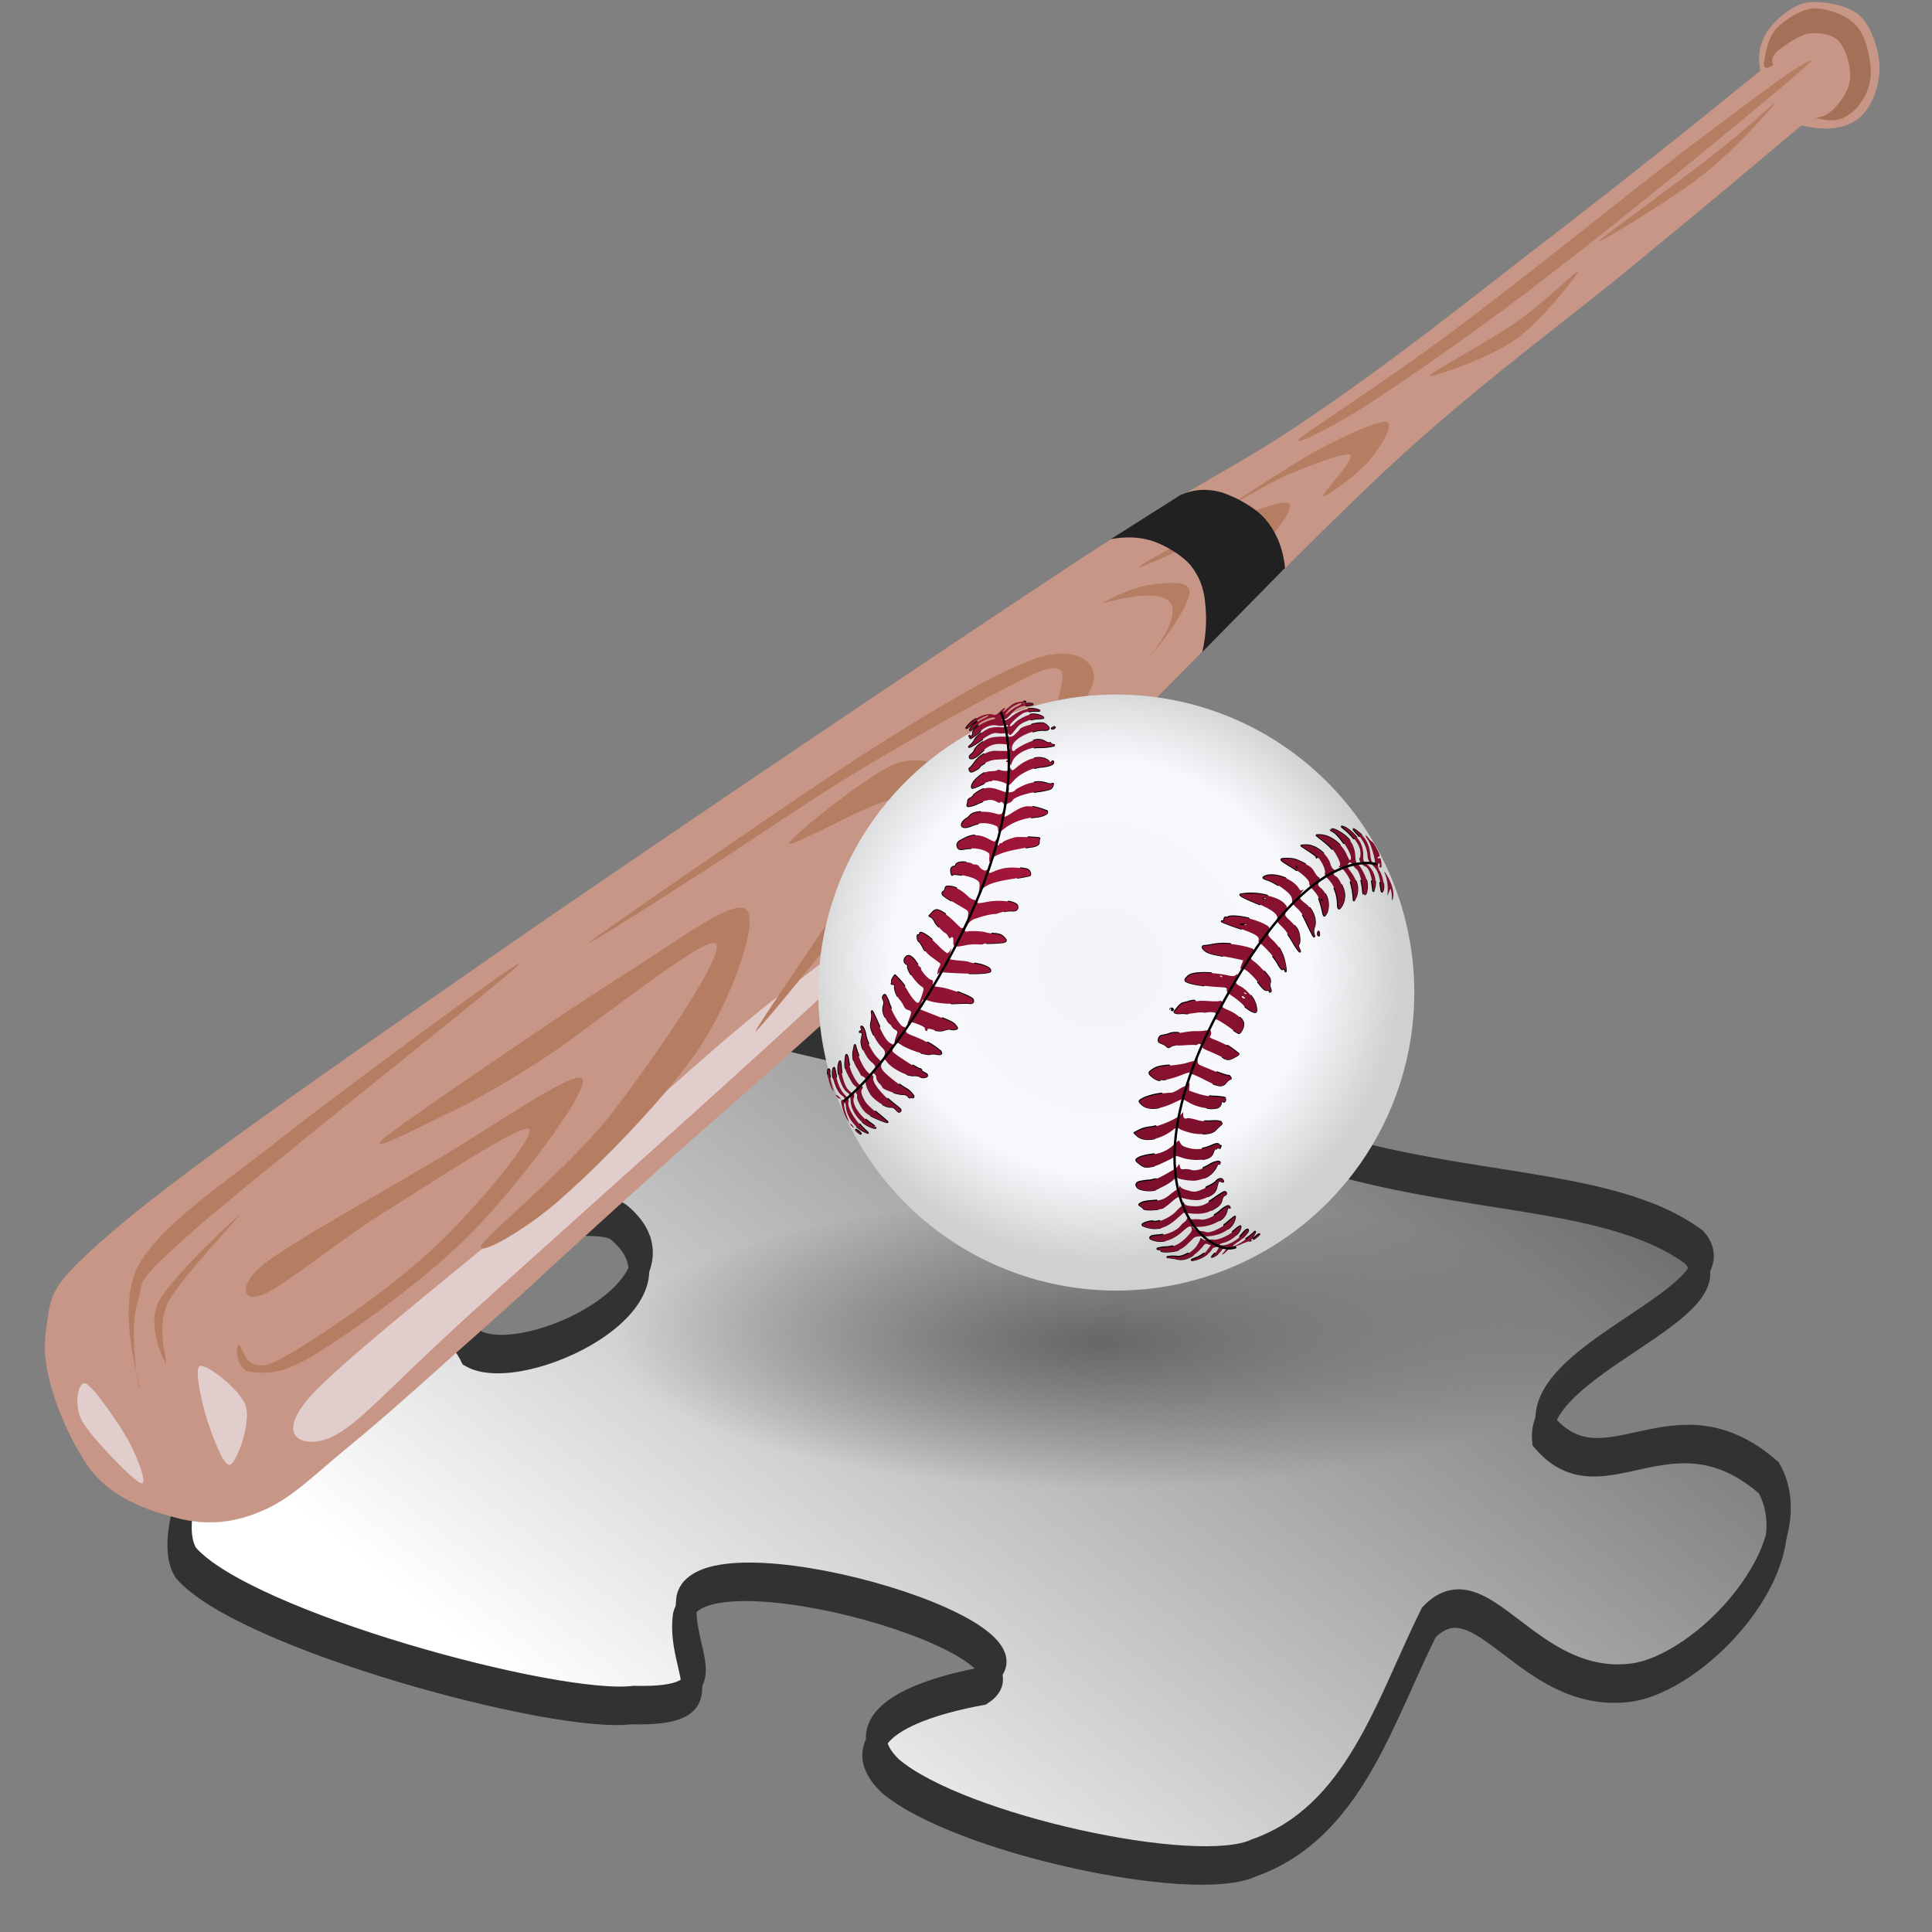 <svg xmlns="http://www.w3.org/2000/svg" xmlns:xlink="http://www.w3.org/1999/xlink" version="1.0" width="48" height="48"><rect width="100%" height="100%" fill="#808080" stroke="none"/><defs><linearGradient id="b"><stop style="stop-color:#020202;stop-opacity:1" offset="0"/><stop style="stop-color:#010101;stop-opacity:0" offset="1"/></linearGradient><linearGradient id="a"><stop style="stop-color:#676767;stop-opacity:1" offset="0"/><stop style="stop-color:#656565;stop-opacity:0" offset="1"/></linearGradient><linearGradient id="c"><stop style="stop-color:#3f3f3f;stop-opacity:1" offset="0"/><stop style="stop-color:#fff;stop-opacity:1" offset="1"/></linearGradient><linearGradient id="d"><stop style="stop-color:#000;stop-opacity:1" offset="0"/><stop style="stop-color:#000;stop-opacity:0" offset="1"/></linearGradient><linearGradient id="f"><stop style="stop-color:#626a19;stop-opacity:1" offset="0"/><stop style="stop-color:#a9b62c;stop-opacity:1" offset="1"/></linearGradient><linearGradient id="g"><stop style="stop-color:#7e8721;stop-opacity:1" offset="0"/><stop style="stop-color:#c1cf38;stop-opacity:1" offset="1"/></linearGradient><linearGradient id="e"><stop style="stop-color:#d5ff42;stop-opacity:1" offset="0"/><stop style="stop-color:#b1e11b;stop-opacity:1" offset=".5"/><stop style="stop-color:#658b03;stop-opacity:1" offset="1"/></linearGradient><linearGradient id="i"><stop style="stop-color:#b5b5b5;stop-opacity:1" offset="0"/><stop style="stop-color:#b5b5b5;stop-opacity:0" offset="1"/></linearGradient><linearGradient id="p"><stop style="stop-color:#676767;stop-opacity:1" offset="0"/><stop style="stop-color:#656565;stop-opacity:0" offset="1"/></linearGradient><linearGradient id="j"><stop style="stop-color:#fff;stop-opacity:1" offset="0"/><stop style="stop-color:#000;stop-opacity:.478" offset="1"/></linearGradient><linearGradient id="k"><stop style="stop-color:#ffe51a;stop-opacity:1" offset="0"/><stop style="stop-color:#e60000;stop-opacity:0" offset="1"/></linearGradient><linearGradient id="h"><stop style="stop-color:#002;stop-opacity:0" offset="0"/><stop style="stop-color:#002;stop-opacity:.39" offset="1"/></linearGradient><linearGradient x1="40.605" y1="12.899" x2="17.594" y2="36.914" id="q" xlink:href="#c" gradientUnits="userSpaceOnUse" gradientTransform="matrix(.964 0 0 .793 -1.779 -2.56)"/><radialGradient cx="44.094" cy="167.719" r="238.198" id="o" gradientUnits="userSpaceOnUse" gradientTransform="matrix(-.018 .045 -.045 -.018 11.685 4.166)"><stop style="stop-color:#a9173c;stop-opacity:1" offset="0"/><stop style="stop-color:#7c102c;stop-opacity:1" offset="1"/></radialGradient><radialGradient cx="909.639" cy="9.595" r="222.733" fx="909.639" fy="9.595" id="n" gradientUnits="userSpaceOnUse" gradientTransform="matrix(-.399 1.02 1.043 .408 796.401 -136.795)"><stop style="stop-color:#f3f4f8;stop-opacity:1" offset="0"/><stop style="stop-color:#f8f9fd;stop-opacity:1" offset=".699"/><stop style="stop-color:#cfd1d0;stop-opacity:1" offset="1"/></radialGradient><radialGradient cx="0" cy="0" r="100" fx="0" fy="0" id="m" gradientUnits="userSpaceOnUse"><stop style="stop-color:#fff;stop-opacity:0" offset="0"/><stop style="stop-color:#fff;stop-opacity:0" offset=".8"/><stop style="stop-color:#000;stop-opacity:.3" offset=".99"/><stop style="stop-color:#000;stop-opacity:1" offset="1"/></radialGradient><radialGradient cx="-20" cy="-40" r="160" fx="-20" fy="-40" id="l" gradientUnits="userSpaceOnUse"><stop style="stop-color:#fff;stop-opacity:1" offset="0"/><stop style="stop-color:#fff;stop-opacity:1" offset=".4"/><stop style="stop-color:#eee;stop-opacity:1" offset=".8"/></radialGradient><radialGradient cx="128.726" cy="228.367" r="105.216" fx="128.726" fy="228.367" id="s" xlink:href="#a" gradientUnits="userSpaceOnUse" gradientTransform="matrix(.099 0 0 .03 13.574 24.51)"/><radialGradient cx="909.639" cy="9.595" r="222.733" fx="909.639" fy="9.595" id="t" xlink:href="#n" gradientUnits="userSpaceOnUse" gradientTransform="matrix(-.399 1.02 1.043 .408 796.401 -136.795)"/><radialGradient cx="44.094" cy="167.719" r="238.198" id="u" xlink:href="#o" gradientUnits="userSpaceOnUse" gradientTransform="matrix(-.018 .045 -.045 -.018 11.685 4.166)"/></defs><path style="fill:none" transform="matrix(.527 0 0 .527 -143.67 47.301)" d="M0 256V0h256v256"/><path style="fill:none" transform="matrix(.139 0 0 .139 -32.741 81.739)" d="M0 256V0h256v256"/><g transform="matrix(1.231 0 0 1.231 1.039 14.35)" style="display:inline"><path d="M24.425 26.02c2.01-.708 2.625-2.926 3.531-4.751 1.063-1.114 1.98 1.455 4.052 1.217 1.426-.162 3.695-2.57 2.811-4.138-1.942-1.7-3.325.496-4.531-.918-.184-1.523 4.01-2.621 3.027-3.733-1.793-1.332-5.134-.985-8.344-2.221-1.432-1.618 3.236-.944 2.209-2.525-.42-.634-3.214-2.18-6.38-1.514-2.035.675.355 2.738-2.823 2.524-2.173-.27-5.867-1.687-7.976-1.01-1.634 1.119-2.443 2.68-2.577 3.232-.332 1.706 3.608.561 4.181 1.006 1.698 1.399-1.927 3.133-2.951 2.544-.41-.825-1.403-1.254-2.767-.964-1.385.086-3.71 4.21-3.016 5.294 1.161 1.353 7.452 3.066 9.008 2.872 2.037.052.918-.84 1.065-1.984.313-1.456 7.576.61 6.03 1.597-2.072.382-2.644 1.092-1.884 1.82 1.376 1.166 6.17 2.205 7.335 1.652z" id="r" style="fill:url(#q);fill-opacity:1;fill-rule:evenodd;stroke:#323232;stroke-width:.418;stroke-linecap:butt;stroke-linejoin:miter;stroke-miterlimit:4;stroke-dasharray:none;stroke-opacity:1"/><use transform="translate(.072 -.359)" width="42.28" height="42.28" xlink:href="#r"/></g><path d="M18.989 29.2c-1.985.607-3.079 1.41-3.079 2.26 0 1.77 4.691 3.209 10.457 3.209 5.766 0 10.457-1.44 10.457-3.21 0-1.763-4.691-3.198-10.457-3.198-2.775 0-5.395.334-7.378.94z" style="fill:url(#s);fill-opacity:1" transform="matrix(1.157 0 0 1.157 -3.08 -2.945)"/><path d="M238.914 66.838c5.796-7.344 11.952-14.832 18.468-22.608 6.517-7.956 14.292-17.388 20.412-24.12 6.048-6.804 10.152-12.456 15.805-15.84 5.544-3.456 11.088-4.788 17.46-4.14 6.3.612 14.58 2.088 20.268 7.92 5.508 5.868 13.104 17.604 13.212 26.604.036 8.712 1.692 9.288-12.815 25.884-14.868 16.668-44.713 44.64-74.664 73.08-30.133 28.332-78.805 73.152-103.824 95.724-24.876 22.355-30.456 24.695-44.784 38.123-14.4 13.32-26.964 26.785-40.896 41.51-14.112 14.65-27.972 29.592-42.552 45.646 1.116 3.025 1.008 5.797-.18 8.461-1.26 2.627-4.14 6.119-7.236 7.271-3.24.973-8.82.9-11.736-1.043-2.988-2.125-5.436-7.273-5.832-10.98-.396-3.816.684-8.568 3.24-10.943 2.484-2.342 6.192-3.313 11.412-2.916 8.388-9.576 18.252-20.846 30.564-34.488 12.204-13.717 26.28-27.396 42.228-46.873 15.948-19.729 37.296-50.328 52.092-70.02 14.472-19.692 21.6-30.6 34.704-47.304 13.248-16.92 32.437-39.708 43.524-52.956 10.798-13.212 17.746-21.78 21.13-25.992z" style="fill:#c79687;fill-rule:evenodd;stroke:#c79687;stroke-width:.036;stroke-miterlimit:10" transform="rotate(-171.33 21.826 20.077) scale(.117)"/><path d="M300.223 25.798c1.619 3.276 9.468 7.596 10.907 6.984 1.188-.756-1.584-7.704-3.168-10.98-1.691-3.384-5.04-9.468-6.3-8.82-1.368.684-3.096 9.396-1.439 12.816zM323.694 14.746c2.412 3.096 9.036 10.224 10.836 10.692 1.692.324 1.979-4.752-.396-7.992-2.663-3.312-12.42-10.692-14.292-11.16-1.764-.396 1.368 5.148 3.852 8.46zM203.994 126.346c11.412-12.42 21.96-26.136 35.964-42.264 13.896-16.308 40.104-43.776 47.088-54.216 6.624-10.404-1.08-11.232-6.3-7.488-5.22 3.816-9.828 11.628-24.66 29.952-14.976 18.324-50.256 60.948-64.332 78.84-14.111 17.676-21.816 27.252-19.8 26.64 2.088-.936 20.592-19.152 32.04-31.464z" style="fill:#e1cdcc;fill-rule:evenodd" transform="rotate(-171.33 21.826 20.077) scale(.117)"/><path d="M22.482 356.278c.72.828.54 1.836-.54 3.168-1.188 1.225-3.852 3.852-5.904 4.537-2.16.611-4.86.576-6.552-.648-1.728-1.439-3.276-4.859-3.528-7.201-.252-2.447.936-4.967 2.016-6.588 1.008-1.619 2.268-2.627 3.924-3.023-2.988-.432-5.256.037-6.948 1.801-1.872 1.691-3.384 5.039-3.276 8.244.18 3.096 1.908 8.063 4.356 10.332 2.448 2.195 6.66 2.916 9.72 2.555 2.736-.646 5.832-3.348 7.344-5.58 1.476-2.23 1.44-6.191 1.44-7.451-.108-1.299-.792-1.299-2.052-.146z" style="fill:#a37157;fill-rule:evenodd" transform="rotate(-171.33 21.826 20.077) scale(.117)"/><path d="M300.223 49.738c-4.104 2.412-14.04 13.608-22.572 20.952-8.532 7.272-26.136 23.292-27.973 22.356-1.871-1.224 9.108-19.332 16.849-28.908 7.668-9.612 22.572-23.652 28.872-27.972 6.156-4.284 7.452 2.664 8.315 2.232.757-.504-.54-5.436-3.348-5.22-2.808.108-6.588 0-13.572 6.192-7.308 6.192-20.952 19.512-28.872 30.672-7.92 11.088-19.764 32.976-17.892 35.244 2.052 1.944 18.828-14.4 29.231-22.644 10.152-8.316 26.353-20.844 31.645-26.352 5.113-5.652 3.132-8.856-.683-6.552z" style="fill:#b57d61;fill-rule:evenodd" transform="rotate(-171.33 21.826 20.077) scale(.117)"/><path d="M268.218 93.01c-5.004 3.384-9.936 6.984-18.54 14.544-8.783 7.596-30.42 31.716-33.264 30.42-2.771-1.62 9.864-27.396 16.524-39.276 6.66-11.88 21.527-28.404 22.932-31.5 1.044-3.096-8.928 4.5-15.624 12.78-6.804 8.136-19.08 25.056-24.048 36.18-5.004 11.052-8.28 27.936-5.112 29.952 3.313 1.764 13.068-8.604 24.553-18.468 11.411-9.936 37.907-34.668 43.523-40.464 5.364-5.868-6.012 2.412-10.944 5.832zM204.21 161.338c-.071 1.332-15.479 18.18-20.376 20.412-4.896 2.196-11.844 2.34-8.352-7.632 3.636-10.404 26.928-49.608 29.483-53.064 2.16-3.132-11.556 24.588-15.3 33.588-3.744 8.856-8.964 17.892-6.516 19.188 2.45 1.044 20.809-13.86 21.061-12.492z" style="fill:#b57d61;fill-rule:evenodd" transform="rotate(-171.33 21.826 20.077) scale(.117)"/><path d="M153.954 187.727c-1.224-.072-9.18 14.832-8.46 18.324.648 3.383 5.004 5.795 12.384 2.23 7.344-3.816 17.171-11.627 31.284-23.868 14.076-12.312 46.296-42.948 52.488-48.852 5.796-5.796-9.145 7.236-16.92 14.112-7.956 6.84-19.872 18.108-29.628 26.46-9.828 8.316-21.061 17.136-28.26 22.429-7.128 5.076-12.096 9.395-14.22 7.703-2.16-1.979 2.448-18.431 1.332-18.538zM146.178 221.747c-3.816 2.988-6.984 4.715-10.044 5.58-3.132.791-8.208 2.412-7.992-.973.252-3.6 3.528-10.08 9.684-20.016-5.652 8.893-7.776 14.473-6.372 17.137 1.368 2.52 6.228 1.943 14.724-1.728z" style="fill:#b57d61;fill-rule:evenodd" transform="rotate(-171.33 21.826 20.077) scale(.117)"/><path d="M139.338 230.567c1.62-.541-8.352 7.055-13.248 10.152-4.968 3.023-14.94 9.252-16.164 7.848-1.332-1.656 6.444-13.357 8.748-17.064 2.268-3.709 5.112-7.02 4.788-4.932-.504 2.051-9.972 16.631-7.308 17.352 2.736.503 21.384-12.745 23.184-13.356zM111.474 254.579c-3.924 2.34-11.16 6.695-12.564 6.264-1.404-.648 4.932-9.469 4.284-9.539-.756-.072-6.696 5.867-8.496 8.928-1.908 2.951-4.248 8.496-2.448 8.711 1.764.072 8.136-4.139 13.14-7.775 4.968-3.816 15.444-13.176 16.56-14.328.9-1.047-6.624 5.289-10.476 7.739zM18.774 355.198c3.456-3.203 9.864-9.756 20.592-20.771 10.728-11.268 30.924-33.301 42.948-45.396 11.88-12.023 25.344-23.76 27.612-26.316 1.98-2.592-7.02 3.602-15.048 10.945-8.1 7.379-20.484 18.971-33.12 32.436-12.852 13.283-35.604 38.736-42.84 47.053-7.2 8.17-3.636 5.109-.144 2.049zM21.006 348.213c-.252.686 5.112-6.336 10.692-12.168 5.364-5.902 21.528-21.635 21.852-22.463.216-.684-14.616 11.627-20.052 17.641-5.544 5.867-12.168 16.02-12.492 16.99zM56.862 306.67c-.036.611 6.264-7.813 10.98-12.24 4.572-4.607 16.812-13.68 16.848-14.436-.036-.613-12.276 5.76-16.848 10.367-4.716 4.429-11.016 15.554-10.98 16.309z" style="fill:#b57d61;fill-rule:evenodd" transform="rotate(-171.33 21.826 20.077) scale(.117)"/><path d="M146.394 235.499c-3.096 1.043-5.868 1.404-8.856.936-2.988-.539-6.588-2.053-8.712-3.852-2.124-1.98-3.492-4.285-4.248-7.309-.828-3.061-1.296-6.443-1.008-10.547l-14.688 20.303c1.044 3.961 2.808 6.984 5.436 9.361 2.52 2.34 7.092 3.924 10.26 4.463 3.168.396 5.94-.18 8.604-1.871 4.392-3.816 8.784-7.633 13.212-11.484z" style="fill:#212121;fill-rule:evenodd" transform="rotate(-171.33 21.826 20.077) scale(.117)"/><path d="M257.094 127.21c-2.628 3.708 31.645-30.6 43.524-43.2 11.736-12.672 22.572-22.104 26.532-31.752 3.672-9.684-3.853-24.48-3.96-25.92-.108-1.296 3.996 11.448 3.132 17.388-1.008 5.652 2.376 2.844-9.145 16.848-11.771 14.04-57.202 62.496-60.083 66.636z" style="fill:#b57d61;fill-rule:evenodd" transform="rotate(-171.33 21.826 20.077) scale(.117)"/><path d="M307.71 65.687c.324-.18 12.313-15.229 14.185-20.844 1.764-5.616-3.313-12.672-3.564-12.564-.359.072 3.313 7.056 1.584 12.744-1.944 5.615-12.493 20.555-12.205 20.664z" style="fill:#b57d61;fill-rule:evenodd" transform="rotate(-171.33 21.826 20.077) scale(.117)"/><path d="M703.385 815.987a246.796 246.796 0 1 1-493.592 0 246.796 246.796 0 1 1 493.592 0z" transform="translate(14.036 .18) scale(.03)" style="fill:url(#t)"/><path d="M31.307 30.674a.028.028 0 0 0-.043-.03 1.088 1.088 0 0 0-.138.113.028.028 0 0 0 .032.044l.003-.001.023-.013a.74.74 0 0 0 .055-.045c.02-.016.04-.033.056-.05l.005-.006a.027.027 0 0 0 .007-.012zm-.1-.06a.028.028 0 0 0-.042-.032 1.44 1.44 0 0 1-.215.176.028.028 0 0 0 .005.048l.085.039h.001l.001.001h.002c.01.004.012.001.014.001a.028.028 0 0 0 .024-.043l.001-.002.008-.006v-.002a.028.028 0 0 0 .005-.004v-.001l.002-.002a.659.659 0 0 0 .109-.171v-.003zm-.107.169a.039.039 0 0 1-.007.01.05.05 0 0 0 .007-.013v.003zm3.278-8.655a.39.39 0 0 0 .007-.178.028.028 0 0 0-.018-.022c-.018-.007-.04-.014-.063-.02a.028.028 0 0 0-.035.03l.008.054.018.114a.235.235 0 0 0 .015.055.028.028 0 0 0 .048.004.187.187 0 0 0 .02-.037zm-3.348 8.455c0-.011-.005-.043 0-.032-.02-.033-.03-.023-.037-.026-.018 0-.029.008-.043.017a.545.545 0 0 0-.105.107c-.013.016-.03.032-.047.049a.028.028 0 0 0 .008.045l.003.001.052.021c.01.004.022.002.03-.005a.984.984 0 0 0 .087-.094.265.265 0 0 0 .052-.083zm3.118-8.443.023-.09a.502.502 0 0 0 .015-.149.028.028 0 0 0-.023-.026 1.449 1.449 0 0 0-.07-.011.028.028 0 0 0-.031.031l.012.086.02.156a.028.028 0 0 0 .054.003zm-3.326 8.42a.329.329 0 0 0 .022-.074l.001-.01v-.007a.052.052 0 0 0-.002-.007v-.002l-.001-.002-.025.012s.023-.015.022-.016l-.005-.006a.032.032 0 0 0-.02-.006c-.013 0-.018.005-.027.01a.254.254 0 0 0-.033.02 1.41 1.41 0 0 0-.092.075l-.048.037a.028.028 0 0 0 .002.044c.03.022.059.042.087.06a.028.028 0 0 0 .035-.005.393.393 0 0 0 .084-.122zm3.135-8.364a.58.58 0 0 0 .015-.302c0-.007-.003-.014-.005-.022a.028.028 0 0 0-.025-.02c-.038-.002-.077 0-.118.001a.028.028 0 0 0-.025.034c.018.07.031.144.037.205.005.06.011.1.02.128a.1.1 0 0 0 .01.02l.004.003-.002-.003-.002-.01.001-.008.012-.016.006-.002.01-.001h.005l.005.001.003.002a11.551 11.551 0 0 0 .012.013l.001.01v.01l-.006.009-.005.003c.003 0 .004 0 .006-.002a.127.127 0 0 0 .041-.053zm-3.273 8.137a.504.504 0 0 0 .023-.102.028.028 0 0 0-.042-.024l-.013.008a3.65 3.65 0 0 0-.166.135 1.23 1.23 0 0 1-.082.064.028.028 0 0 0-.002.043c.031.028.062.054.094.08.01.009.025.01.035.001a.466.466 0 0 0 .153-.205zm-.42.829a.028.028 0 0 0-.026-.035l-.058-.003a.028.028 0 0 0-.023.01 1.021 1.021 0 0 1-.05.06l-.011.01a.028.028 0 0 0 .031.044c.012-.005.02-.007.036-.015a.54.54 0 0 0 .09-.056.028.028 0 0 0 .012-.015zm3.45-8.893a.539.539 0 0 0-.012-.383.028.028 0 0 0-.03-.018 1.575 1.575 0 0 0-.115.023.028.028 0 0 0-.02.036c.026.082.052.208.06.295l.013.145a.028.028 0 0 0 .053.01l.035-.072a.436.436 0 0 0 .016-.036zm-3.137 7.743c.002-.005-.002-.02 0-.016l-.001-.002v-.004l-.002-.001v-.001l-.001-.002v-.001l-.003-.002-.001-.002c-.008-.015-.019-.03-.035-.035-.018-.007-.038-.004-.06.004a.771.771 0 0 0-.184.128c-.039.033-.08.062-.123.088a.028.028 0 0 0-.007.041c.03.04.069.08.112.124.009.01.023.011.034.005a.37.37 0 0 0 .19-.256.46.46 0 0 1 .023-.065c.001.001.003.001.009.007l.005.004a.028.028 0 0 0 .044-.014zm-.57 1.145a.028.028 0 0 0-.03-.034 1.727 1.727 0 0 0-.076.004h-.003l-.001.001h-.004l-.002.002h-.002v.002h-.003a.025.025 0 0 0-.004.004l-.002.002a.613.613 0 0 1-.176.097 2.553 2.553 0 0 0-.085.034l-.018.009a.028.028 0 0 0 .013.052h.023a.813.813 0 0 0 .358-.158.028.028 0 0 0 .011-.015zm3.382-8.72a.611.611 0 0 0 .033-.218.72.72 0 0 0-.074-.237.028.028 0 0 0-.035-.015 1.817 1.817 0 0 0-.168.079.028.028 0 0 0-.012.035c.052.115.08.246.083.389 0 .032.004.057.008.077.003.01.006.018.01.025a.04.04 0 0 0 .017.02.044.044 0 0 0 .026.002.06.06 0 0 0 .022-.012.456.456 0 0 0 .09-.145zm-2.907 7.234a.058.058 0 0 0-.009-.058.065.065 0 0 0-.062-.02l-.01.003-.006.003-.02.01a3.365 3.365 0 0 0-.208.135c-.048.035-.088.06-.127.085a.028.028 0 0 0-.012.03l.036.13a.567.567 0 0 1 .015.065.028.028 0 0 0 .041.02c.03-.016.061-.035.093-.056a.459.459 0 0 0 .107-.088.266.266 0 0 0 .05-.109c.016-.068.04-.1.066-.109a.072.072 0 0 0 .046-.04zm3.36-8.916c.002-.01 0-.02-.008-.027a1.052 1.052 0 0 0-.186-.147.028.028 0 0 0-.038.039c.013.02.036.047.077.091.023.024.044.049.063.073.008.01.022.013.033.008l.044-.02a.028.028 0 0 0 .014-.017zm-3.43 8.608c.005-.01-.006-.047-.003-.034l-.005-.008v-.003h-.001l-.001-.001a.09.09 0 0 0-.095-.048.176.176 0 0 0-.112.075.685.685 0 0 1-.081.058c-.042.024-.096.05-.152.077a.028.028 0 0 0-.016.03c.016.078.032.148.047.21a.028.028 0 0 0 .039.018.52.52 0 0 0 .027-.015.448.448 0 0 0 .131-.098.397.397 0 0 0 .06-.146l.024-.082a.114.114 0 0 1 .017-.035.011.011 0 0 1 .009-.004c.006 0 .017.005.034.012.018.007.03.011.042.013h.015a.028.028 0 0 0 .022-.02zm2.381-6.115c.005-.012.004-.022.004-.036a.259.259 0 0 0-.006-.046l-.004-.021a.028.028 0 0 0-.052-.005l-.008.017a.112.112 0 0 0-.007.048c0 .015.002.03.013.044.003.004.007.005.01.008l.006.006.008.004h.006l.006.001h.003l.005-.003a.025.025 0 0 0 .008-.005.037.037 0 0 0 .008-.012zm.925-2.437a.028.028 0 0 0-.006-.026c-.097-.116-.225-.223-.327-.26l-.035-.013a.028.028 0 0 0-.027.047v.002l.058.046c.092.073.172.155.237.236.008.01.021.013.033.008l.051-.023a.028.028 0 0 0 .016-.017zm-4.06 10.37a.028.028 0 0 0-.023-.034.767.767 0 0 1-.115-.025.028.028 0 0 0-.021.003c-.092.054-.189.084-.252.075a.897.897 0 0 0-.246.006.028.028 0 0 0 0 .053 1.613 1.613 0 0 1 .257.039c.122.028.256-.012.389-.1a.027.027 0 0 0 .011-.016zm3.333-8.526a.576.576 0 0 0-.045-.447.028.028 0 0 0-.04-.01c-.048.034-.097.07-.147.114a.028.028 0 0 0-.007.032c.028.067.052.147.079.26.01.045.017.078.024.103a.15.15 0 0 0 .022.053l.004.004.003.003.002.001.006.004h.002l.001.001H32.91l.004-.003.009-.004c.014-.012.018-.022.03-.038a.305.305 0 0 0 .04-.073zm-.317.617c0-.005.004-.112-.002-.032a.283.283 0 0 1-.001-.205c.053-.146 0-.338-.114-.487a.028.028 0 0 0-.042-.001 4.995 4.995 0 0 0-.159.177.028.028 0 0 0-.003.033c.035.058.07.127.112.22.037.081.075.156.105.212l.038.068.015.021.006.007a.028.028 0 0 0 .045-.013zm.872-2.385a.028.028 0 0 0-.006-.024.708.708 0 0 0-.126-.124 1.126 1.126 0 0 0-.215-.133.36.36 0 0 0-.084-.026c-.025-.005-.045-.003-.061.01l.013-.004.007.001.015.012.002.005.002.007-.027.003.027.004v.001l-.027-.005-.027-.006c0 .006 0 .02.004.025.01.015.02.021.038.028a.447.447 0 0 1 .136.107c.05.052.102.119.15.188a.028.028 0 0 0 .035.01c.045-.022.087-.042.128-.06a.028.028 0 0 0 .016-.019zm-3.222 8.023c0-.009.001-.015.004-.021a.027.027 0 0 0-.007-.029l-.007-.008a.025.025 0 0 0-.003-.003h-.002c-.02-.014-.04-.012-.065-.01a.542.542 0 0 0-.202.08c-.05.031-.1.055-.15.076a.028.028 0 0 0-.016.027c.007.082.017.16.027.233a.028.028 0 0 0 .038.02.59.59 0 0 0 .313-.32.088.088 0 0 1 .017-.026c.003.002.005.005.008.006a.03.03 0 0 0 .008.002h.012l.004-.002.002-.001.003-.002.002-.003.004-.003a.049.049 0 0 0 .01-.016zm1.996-5.263c.006-.001-.014-.091-.004-.033a.505.505 0 0 0-.026-.059.182.182 0 0 1-.017-.056v-.018l.001-.004a.061.061 0 0 0 .021-.03.178.178 0 0 0 .01-.041.513.513 0 0 0 0-.108.554.554 0 0 0-.058-.22c-.014-.024-.039-.054-.066-.086a.028.028 0 0 0-.043.001c-.05.065-.1.134-.151.204a.028.028 0 0 0 0 .03c.044.067.096.15.166.268a.94.94 0 0 0 .093.135.186.186 0 0 0 .032.032.028.028 0 0 0 .042-.015zm.984-2.645c.003-.01 0-.02-.007-.028-.145-.147-.337-.248-.513-.248h-.068a.028.028 0 0 0-.017.05l.149.118c.105.084.174.144.228.207.008.01.022.012.033.007l.18-.09a.028.028 0 0 0 .015-.016zm-2.968 7.524c.004-.008-.004-.042-.002-.028a.027.027 0 0 0 .015-.011c0-.002.001-.002.002-.003l.001-.003a.028.028 0 0 0 0-.01h.001v-.003a.028.028 0 0 0-.017-.023l-.014-.001-.01.003c-.004-.008-.006-.017-.012-.023a.08.08 0 0 0-.05-.024c-.04-.004-.088.013-.162.046a.948.948 0 0 1-.209.066.028.028 0 0 0-.022.027c-.001.087.002.172.005.252a.028.028 0 0 0 .032.026.6.6 0 0 0 .1-.025.277.277 0 0 0 .106-.058.269.269 0 0 0 .059-.105.338.338 0 0 1 .038-.076c.007.004.015.01.023.009a.033.033 0 0 0 .018-.01.045.045 0 0 0 .008-.015c.001-.001.002-.003.007-.004a.05.05 0 0 1 .025.004c.013.005.018.007.031.008a.028.028 0 0 0 .027-.02zm-.033-.035-.01.023-.009-.007-.005-.005-.001-.004.025-.007zm-1.011 2.563a.028.028 0 0 0-.014-.032 1.82 1.82 0 0 1-.138-.077.028.028 0 0 0-.023-.004.701.701 0 0 1-.154.024.78.78 0 0 0-.203.03.071.071 0 0 0-.016.009.028.028 0 0 0-.001.045l.002.001v.002a.043.043 0 0 0 .01.004c.012.004.022.005.037.007a.12.12 0 0 1 .039.01l.003.003c0 .005 0 .01.004.015 0 .002.003.006.007.01l.006.003c.01.005.02.006.033.009a1.119 1.119 0 0 0 .358-.028l.033-.012a.028.028 0 0 0 .017-.019zm2.676-6.915c.001.006.006-.116.002-.027 0-.017-.003-.038-.006-.06a1.485 1.485 0 0 0-.03-.163 1.083 1.083 0 0 0-.139-.345.028.028 0 0 0-.046 0l-.136.208a.028.028 0 0 0 .002.032 1.3 1.3 0 0 1 .11.153.638.638 0 0 0 .098.149c.013.012.025.022.046.016a.037.037 0 0 0 .02-.014l.004-.007c.003.006.005.008.008.018.007.022.012.034.016.042a.028.028 0 0 0 .051-.002zm-1.74 4.374-.042.034s0 .003-.002-.001c-.001-.002-.003-.003-.005-.01v-.007l.003-.009.006-.01.008-.005.008-.001.005-.001.007.002c.002 0 .003.001.005.003.001 0 .002 0 .003.002a.06.06 0 0 1 .004.003zm.146-.592c.023-.005-.088-.137-.027-.05a.028.028 0 0 0-.01-.014.1.1 0 0 0-.04-.015.406.406 0 0 0-.058-.01.954.954 0 0 0-.152.002.98.98 0 0 1-.15 0 .028.028 0 0 0-.03.024 5.386 5.386 0 0 0-.032.3.028.028 0 0 0 .029.03c.131-.008.243-.035.3-.094.03-.032.084-.086.119-.116.015-.012.027-.022.037-.032a.075.075 0 0 0 .014-.025zm1.219-3.293c.005-.024 0-.047-.013-.078a.23.23 0 0 1-.016-.068.137.137 0 0 1 .006-.055.15.15 0 0 0 .007-.067.16.16 0 0 0-.018-.066 1.2 1.2 0 0 0-.13-.167.028.028 0 0 0-.045.004c-.048.083-.098.169-.146.255a.028.028 0 0 0 .003.031l.018.023c.062.079.102.123.135.15a.115.115 0 0 0 .095.029.07.07 0 0 1 .031-.001.039.039 0 0 0 .001.023l.006.01c.013.012.023.012.036.01a.034.034 0 0 0 .023-.014.046.046 0 0 0 .007-.019zm1.303-3.419c.003-.01 0-.02-.008-.028-.13-.126-.304-.213-.458-.203l-.096.006a.028.028 0 0 0-.013.05l.181.12c.073.048.138.095.185.132l-.001.006v.005l.002.014v.001l.002.003.006.009h.001v.002l.01.007h.003l.002.001h.001l.007-.018a.028.028 0 0 0 .024-.002l.006.001.002-.01.002-.001.003-.006v-.002h.001a7.44 7.44 0 0 1 .125-.07.028.028 0 0 0 .013-.017zm-2.435 6.132c.005-.015.004-.061.003-.046-.022.025-.006.02-.031.02-.022-.01-.01-.003-.017-.012l.024-.013.023-.016a.062.062 0 0 0-.031-.021.28.28 0 0 0-.044-.011 1.95 1.95 0 0 0-.256-.022c-.02 0-.045-.004-.072-.007a.028.028 0 0 0-.03.02 5.93 5.93 0 0 0-.063.28.028.028 0 0 0 .023.033.598.598 0 0 0 .253-.005.156.156 0 0 0 .111-.126.252.252 0 0 1 .009-.034l.003-.008.008.005a.065.065 0 0 0 .022.014.034.034 0 0 0 .03-.002c.021-.01.026-.025.034-.047l.001-.002zm.141-.543h-.003c0-.004.004-.008.004-.01 0-.006-.002-.01-.003-.013a.348.348 0 0 0-.032-.047l-.01-.012-.004-.004-.005-.003-.005-.004h-.003a.095.095 0 0 0-.005-.002h-.007l-.01.005c-.012-.004-.024-.009-.037-.01a1.208 1.208 0 0 1-.087-.025 3.348 3.348 0 0 1-.145-.054.028.028 0 0 0-.036.017l-.011.03c-.03.083-.056.163-.08.244a.028.028 0 0 0 .016.034c.087.035.15.05.204.044a.189.189 0 0 0 .133-.084.278.278 0 0 1 .047-.049.118.118 0 0 1 .038-.023.066.066 0 0 0 .026-.01c.003-.002.003-.006.005-.009h.001l.001-.003c.003-.004.007-.007.008-.012zm.627-1.66a.147.147 0 0 0 .006-.073.643.643 0 0 0-.138-.333.028.028 0 0 0-.048.004c-.044.085-.088.17-.131.257a.028.028 0 0 0 .007.034.957.957 0 0 0 .136.097.366.366 0 0 0 .103.043.067.067 0 0 0 .038-.002.056.056 0 0 0 .027-.027zm-.435 1.055c.002-.016-.007-.03-.005-.025a.028.028 0 0 0-.018-.015 2.13 2.13 0 0 0-.263-.19.028.028 0 0 0-.04.014l-.11.275a.028.028 0 0 0 .013.035c.067.035.11.055.16.05.052-.005.104-.033.201-.087a.276.276 0 0 0 .041-.027.051.051 0 0 0 .015-.023h.003v-.002h.001v-.002c.001 0 .002-.001.002-.003zm-1.829 4.63a.028.028 0 0 0-.003-.021.613.613 0 0 1-.054-.13.028.028 0 0 0-.031-.018.894.894 0 0 1-.119.015.97.97 0 0 0-.137.018.092.092 0 0 0-.026.01c-.024.015-.039.03-.042.051a.051.051 0 0 0 .007.03.082.082 0 0 0 .024.021.579.579 0 0 0 .36.044.028.028 0 0 0 .021-.02zm1.916-5.247a.296.296 0 0 0 .03-.169.298.298 0 0 0-.088-.134.028.028 0 0 0-.045.007l-.139.305a.028.028 0 0 0 .01.034l.08.05.028.016c.004.003.008.004.01.004h.001c.005.003.011.003.017.002.022-.005.036-.02.052-.04a.34.34 0 0 0 .044-.075zm1.565-4.096a.028.028 0 0 0-.013-.033.074.074 0 0 0-.015-.007h-.006l-.007-.006a.028.028 0 0 0-.008-.006c-.206-.103-.268-.12-.473-.115a.264.264 0 0 0-.087.011.052.052 0 0 0-.018.013c-.002.002-.004.003-.006.012l-.001.005v.008l.002.006c.002.004.005.01.01.015a.38.38 0 0 0 .084.067c.042.028.099.063.174.108.04.025.08.05.117.077.01.006.022.006.032 0 .068-.05.135-.096.204-.14a.028.028 0 0 0 .011-.015zM28.86 30.5a.028.028 0 0 0 0-.013 4.224 4.224 0 0 1-.03-.153.027.027 0 0 0-.012-.018.027.027 0 0 0-.022-.003c-.059.017-.108.022-.13.014a.16.16 0 0 0-.077-.004.522.522 0 0 0-.191.059c-.011.006-.02.01-.028.02a.04.04 0 0 0-.01.019l.001.011c0 .008.005.02.015.028a.124.124 0 0 0 .03.018c.025.011.058.02.103.032.12.03.227.034.33.01a.028.028 0 0 0 .02-.02zm-.076-.459v-.01c-.01-.066-.018-.134-.026-.204a.028.028 0 0 0-.031-.024 1.25 1.25 0 0 1-.111.011c-.056.003-.115.01-.164.02a.345.345 0 0 0-.114.038c-.015.01-.028.017-.038.026a.071.071 0 0 0-.013.013c-.002.001-.002.005-.003.006l-.003.005v.002a.036.036 0 0 0 .002.023l.004.004.002.002.002.002h.002v.002h.003a.253.253 0 0 0 .034.024c.015.009.031.02.045.032a.138.138 0 0 1 .027.03l.006.007a.056.056 0 0 0 .018.01c.01.004.02.005.03.006a.653.653 0 0 0 .088.008c.066.001.146-.004.216-.012a.028.028 0 0 0 .024-.02zm3.177-8.208a.028.028 0 0 0-.016-.033c-.174-.074-.373-.104-.512-.053a.155.155 0 0 0-.059.036c-.001.001-.003.002-.006.01a.05.05 0 0 0 .002.025c.009.017.02.023.04.032.019.01.044.019.076.029.064.02.16.069.252.127.01.006.024.005.033-.003a4.68 4.68 0 0 1 .18-.155.028.028 0 0 0 .01-.015zm-3.23 7.723a.028.028 0 0 0-.053-.278.554.554 0 0 1-.152.03 1.596 1.596 0 0 0-.226.034c-.044.015-.075.037-.087.07-.01.031.002.067.03.1.02.022.05.039.088.052a.63.63 0 0 0 .127.027c.092.01.189.009.256-.018a.028.028 0 0 0 .017-.017zm2.774-7.293a.028.028 0 0 0-.02-.034 1.536 1.536 0 0 0-.664-.03l-.01.003a.028.028 0 0 0-.015.04l.001.002v.002a.394.394 0 0 0 .032.031.24.24 0 0 0 .047.029c.022.012.05.025.081.04.065.03.148.066.233.1l.1.042a.028.028 0 0 0 .031-.009l.095-.111a.028.028 0 0 0-.021-.046l.027-.011a.177.177 0 0 1 .026-.007c.011.005.023.002.031-.007l.02-.022a.028.028 0 0 0 .006-.012zm-2.807 6.701a9.001 9.001 0 0 1-.002-.284.028.028 0 0 0-.034-.026 1.972 1.972 0 0 1-.105.016 1.221 1.221 0 0 0-.155.032.534.534 0 0 0-.116.042.325.325 0 0 0-.057.038.065.065 0 0 0-.016.02.048.048 0 0 0-.004.028c.004.019.015.032.033.05.018.016.043.035.075.06a.319.319 0 0 0 .107.061c.036.01.074.01.13.005a.786.786 0 0 0 .124-.024.028.028 0 0 0 .02-.018zm2.345-6.134a.028.028 0 0 0-.003-.021.028.028 0 0 0-.017-.013l-.068-.015a1.65 1.65 0 0 0-.29-.037.727.727 0 0 0-.113.004.161.161 0 0 0-.049.016c-.004.002-.008.001-.014.015h-.002a.05.05 0 0 1-.02-.005.052.052 0 0 0-.028-.003.044.044 0 0 0-.023.013c-.014.013-.018.03-.02.05a.06.06 0 0 1-.01.03l-.003.002c-.011-.004-.022-.003-.023-.003a.028.028 0 0 0-.013.053l.012.005c.02.01.048.021.082.035a6.67 6.67 0 0 0 .387.138c.012.004.025 0 .032-.01l.055-.079a.028.028 0 0 0-.006-.038c.003 0 .01 0 .013.002a.028.028 0 0 0 .029-.01 13.883 13.883 0 0 1 .092-.129zm-.156.132-.028-.002h.017l.011.002zm-2.18 5.322v-.006a4.095 4.095 0 0 1 .03-.289.028.028 0 0 0-.035-.03.867.867 0 0 1-.155.028.76.76 0 0 0-.25.075l-.117.06a.028.028 0 0 0-.007.045l.065.06c.102.096.268.116.448.077a.028.028 0 0 0 .02-.02zm1.88-4.816a.028.028 0 0 0-.024-.037 1.55 1.55 0 0 0-.437.017c-.076.017-.166.03-.195.03a.092.092 0 0 0-.056.015.056.056 0 0 0-.02.048.107.107 0 0 0 .03.051.335.335 0 0 0 .06.054c.065.047.174.078.388.116l.034.006a.028.028 0 0 0 .027-.012 19.878 19.878 0 0 1 .194-.288zm-.475.744-.001-.013a.028.028 0 0 0-.005-.035v-.007h-.002v.005a.028.028 0 0 0-.015-.005 2.052 2.052 0 0 0-.303-.002.866.866 0 0 0-.197.033.302.302 0 0 0-.114.08.166.166 0 0 0-.044.057.057.057 0 0 0 .009.055c.012.017.029.026.056.037.026.011.06.023.101.033.08.02.186.038.307.054a.028.028 0 0 0 .027-.014l.177-.288.001.01h.003zm-1.297 3.305v-.002c.023-.114.048-.227.074-.335a.028.028 0 0 0-.032-.034 1.91 1.91 0 0 0-.414.101c-.04.02-.07.035-.092.048-.022.013-.038.022-.05.037a.05.05 0 0 0-.01.024.049.049 0 0 0 .005.025c.007.016.018.029.033.045.097.113.264.147.465.11a.028.028 0 0 0 .021-.019zm.165-.7c.031-.116.062-.227.092-.333a.028.028 0 0 0-.03-.035c-.18.011-.3.037-.378.085a.776.776 0 0 0-.084.057c-.02.016-.035.03-.042.05-.006.02 0 .041.012.058a.267.267 0 0 0 .052.055c.048.041.1.073.143.09a.16.16 0 0 0 .057.014.06.06 0 0 0 .026-.005.05.05 0 0 0 .018-.02c0 .002.001 0 .007-.001a.043.043 0 0 1 .024.003c.012.005.021.005.035.005a.349.349 0 0 0 .045-.004.028.028 0 0 0 .023-.02zm.724-1.94a.028.028 0 0 0-.022-.036.17.17 0 0 0-.051-.001.373.373 0 0 0-.084.018.993.993 0 0 1-.15.041.167.167 0 0 0-.073.038.433.433 0 0 0-.074.073l-.057.071c-.008.01-.014.02-.02.026l-.011.017c-.004.006-.004.01-.004.014v.01c.001.001.005.014.011.02.013.011.025.015.041.02a.3.3 0 0 0 .118.007.465.465 0 0 1 .117.002c.01.002.018.002.03.002l.039-.001c.01 0 .019-.006.023-.015a12.418 12.418 0 0 1 .167-.307zm-.494 1.087.015-.073c.012-.055.038-.128.074-.215a.028.028 0 0 0-.026-.038.433.433 0 0 1-.051 0 .414.414 0 0 0-.178.027.824.824 0 0 1-.162.041.127.127 0 0 0-.073.029.131.131 0 0 0-.038.068.2.2 0 0 0-.008.045c0 .014.004.028.01.04.017.023.042.034.085.051.025.01.053.024.075.037a.186.186 0 0 1 .044.035.068.068 0 0 0 .053.028c.022 0 .04-.01.064-.026a.232.232 0 0 1 .05-.026.08.08 0 0 1 .017-.004h.012l.002.001h.004a.028.028 0 0 0 .03-.02zm-.046-.867a.028.028 0 0 0-.001-.017c-.005-.013-.003-.019-.014-.033a.041.041 0 0 0-.024-.013h-.023l-.02.006a.049.049 0 0 0-.012.006l-.007.005a.028.028 0 0 0 .002.043c.007.005.01.008.007.004-.001-.001-.009-.006-.004-.023a.03.03 0 0 1 .015-.017l.01-.002h.005l-.01.055a.273.273 0 0 1 .022.007c.002 0 .001 0 0 0l.002.001a.03.03 0 0 0 .015.005.032.032 0 0 0 .015-.004.053.053 0 0 0 .013-.009.027.027 0 0 0 .01-.014zm-4.153-1.715c-.005-.052.021.003-.012-.053a.355.355 0 0 0-.049-.058.255.255 0 0 0-.091-.064.62.62 0 0 0-.147-.028 2.427 2.427 0 0 1-.054-.006.028.028 0 0 0-.027.013l-.132.227a.028.028 0 0 0 .025.041l.045-.002c.145-.003.248-.009.317-.017a.368.368 0 0 0 .082-.017c.02-.007.036-.017.043-.036zm.286-.81a.126.126 0 0 0 0-.062c-.006-.035-.035-.062-.078-.083a.615.615 0 0 0-.157-.047.028.028 0 0 0-.03.016c-.033.076-.068.151-.103.227a.028.028 0 0 0 .03.038.796.796 0 0 1 .184-.018c.038.005.071.002.098-.01a.1.1 0 0 0 .056-.061zm.318-.829a.128.128 0 0 0-.01-.083.131.131 0 0 0-.05-.066.272.272 0 0 0-.1-.031 2.222 2.222 0 0 0-.09-.014.028.028 0 0 0-.03.02c-.023.074-.047.149-.072.223a.028.028 0 0 0 .031.036c.079-.013.15-.026.203-.037.028-.005.05-.011.067-.015l.021-.005a.038.038 0 0 0 .015-.007.06.06 0 0 0 .015-.02zm-.992 2.396a.076.076 0 0 0-.011-.07.2.2 0 0 0-.067-.055.854.854 0 0 0-.258-.085 3.762 3.762 0 0 1-.062-.013.028.028 0 0 0-.029.013l-.135.23a.028.028 0 0 0 .024.043 3.9 3.9 0 0 0 .364-.01.763.763 0 0 0 .114-.019c.014-.003.024-.005.036-.01.01-.006.018-.01.024-.024zm1.203-3.178a.099.099 0 0 0 .006-.043c-.001-.014 0-.03.001-.042 0-.005.003-.01.004-.015l.002-.007c.006-.01.008-.014.007-.026v-.006l-.004-.008-.006-.006-.005-.005h-.003l-.002-.002-.002.001a.082.082 0 0 0-.012-.003l-.021-.003a5.787 5.787 0 0 0-.239-.016.028.028 0 0 0-.027.022 8.12 8.12 0 0 1-.053.24.028.028 0 0 0 .032.035l.108-.018a.46.46 0 0 0 .14-.032c.036-.015.062-.037.074-.066zm.214-.769c-.001-.033.002-.027-.01-.05a.04.04 0 0 0-.022-.02c-.005-.001-.009.001-.013.001a1.39 1.39 0 0 0-.185-.063 1.397 1.397 0 0 0-.14-.034.028.028 0 0 0-.033.024 8.773 8.773 0 0 1-.03.248.028.028 0 0 0 .032.032c.033-.005.065-.01.096-.013a.73.73 0 0 0 .195-.043.336.336 0 0 0 .069-.035.1.1 0 0 0 .041-.047zm-1.841 4.7a.103.103 0 0 0-.016-.079c-.005-.01-.011-.013-.019-.019a.884.884 0 0 0-.114-.065 3.043 3.043 0 0 0-.24-.1.028.028 0 0 0-.032.013l-.159.267a.028.028 0 0 0 .024.042l.037-.001c.296-.013.334-.013.413-.005a.122.122 0 0 0 .068-.01.073.073 0 0 0 .038-.044zm1.969-5.352a.38.38 0 0 0 .017-.055v-.015h-.001v-.002l-.001-.001v-.002l-.002-.002v-.002h-.002l-.001-.002v-.001l-.002-.002a.028.028 0 0 0-.018-.008c-.009 0-.01.001-.015.002l-.014.006a.111.111 0 0 1-.045.005.205.205 0 0 1-.059-.014.665.665 0 0 0-.32-.032.028.028 0 0 0-.024.026c-.003.075-.005.15-.01.227a.028.028 0 0 0 .033.029l.075-.012a1.9 1.9 0 0 0 .296-.058.157.157 0 0 0 .062-.035.143.143 0 0 0 .03-.052zM23.8 25.548c.002-.017-.003-.023-.011-.036-.008-.013-.018-.026-.032-.044a.296.296 0 0 0-.101-.086 2.23 2.23 0 0 0-.23-.104.028.028 0 0 0-.034.012 53.4 53.4 0 0 1-.17.28.028.028 0 0 0 .017.042c.086.02.155.02.229-.005a.5.5 0 0 1 .092-.022.145.145 0 0 1 .059.003.214.214 0 0 0 .122.002c.015-.004.026-.005.038-.012a.042.042 0 0 0 .014-.01.039.039 0 0 0 .007-.02zm-.392.638-.003-.001c.001-.003.005-.006.005-.008v-.013c0-.007-.004-.012-.006-.018a.33.33 0 0 0-.022-.046l-.003-.006-.004-.004a.024.024 0 0 0-.005-.004l-.003-.002-.006-.001-.007-.001h-.003c-.012-.011-.02-.022-.036-.034a1.769 1.769 0 0 0-.254-.165.028.028 0 0 0-.036.01l-.154.245a.028.028 0 0 0 .016.041 1.211 1.211 0 0 0 .177.034c.015 0 .028 0 .04-.005a.38.38 0 0 1 .165 0c.03.006.059.009.083.006a.108.108 0 0 0 .032-.007c.004-.002.007-.007.01-.01l.001.002c.003-.001.003-.004.005-.006.002-.003.006-.002.008-.007zm2.783-7.23c.003-.008-.002-.032-.001-.024a.028.028 0 0 0-.005-.024l-.007-.007a.028.028 0 0 0-.014-.01c.003 0 .004 0-.002-.001a.037.037 0 0 0-.026.004.05.05 0 0 0-.018.024l-.006.016c-.008 0-.011-.003-.012-.003a.047.047 0 0 1-.006-.008c-.001 0-.002 0-.003-.002l.002.004-.026.009.024.012-.004.006-.013.008-.005.001-.009-.001h-.002l-.006-.003-.004-.003v-.001l.019-.02v-.001l.02-.016c-.003-.004-.007-.005-.01-.008l-.006.012.005-.013c-.085-.089-.22-.116-.368-.09a.028.028 0 0 0-.022.028c.002.074.002.15.002.23a.028.028 0 0 0 .035.027.842.842 0 0 1 .158-.031.874.874 0 0 0 .2-.037c.052-.018.09-.037.107-.069l.003-.009zm-3.135 7.779c-.003-.032.006-.024-.005-.048a.104.104 0 0 0-.025-.021.185.185 0 0 0-.052-.031.175.175 0 0 1-.045-.025c-.013-.01-.017-.017-.018-.023a.061.061 0 0 0-.06-.051l-.005-.001a.16.16 0 0 1-.011-.005c-.01-.003-.023-.01-.038-.018a2.225 2.225 0 0 1-.102-.057.028.028 0 0 0-.037.008l-.14.206a.028.028 0 0 0 .014.042.46.46 0 0 0 .169.028.326.326 0 0 1 .084.004.18.18 0 0 1 .062.02.178.178 0 0 0 .117.024.166.166 0 0 0 .053-.014c.016-.007.03-.016.037-.033a.03.03 0 0 0 .002-.005zm3.155-8.21c-.004-.027.006-.019-.013-.034-.043-.003.044-.023-.028-.005h-.003a.03.03 0 0 0-.004-.001.051.051 0 0 1-.028-.01.079.079 0 0 1-.024-.026.028.028 0 0 0-.047-.003l-.006-.001a.418.418 0 0 1-.083-.037.339.339 0 0 0-.293-.031.028.028 0 0 0-.02.029l.012.164a.028.028 0 0 0 .032.025.602.602 0 0 1 .106-.008 1.567 1.567 0 0 0 .347-.034c.013-.003.023-.005.032-.01h.004a.028.028 0 0 0 .016-.019zm-3.497 8.742c.01-.024.002-.071-.007-.058a.523.523 0 0 0-.185-.178 1.645 1.645 0 0 1-.157-.101.028.028 0 0 0-.038.006 6.635 6.635 0 0 1-.139.18.028.028 0 0 0 .013.044.874.874 0 0 0 .215.046c.036 0 .061.002.08.009.02.007.034.017.05.035.017.02.025.032.044.04.007.002.02.002.028-.002a.04.04 0 0 0 .009-.007.04.04 0 0 0 .007-.01c.017.022.048.023.07.008l.002-.002.002-.001.002-.003.004-.006zm3.514-9.185a.034.034 0 0 0-.007-.031.031.031 0 0 0-.027-.011c-.013.001-.02.005-.026.008a.032.032 0 0 0-.003.002c-.01.006-.015.008-.022.01a.06.06 0 0 0-.03.022.028.028 0 0 0 .006.036s.002.003.007.005a.04.04 0 0 0 .013.004c.011.001.022 0 .035-.003a.094.094 0 0 0 .05-.033.028.028 0 0 0 .004-.009zM22.4 27.588c-.001-.021-.01-.017-.01-.034.004-.007-.083-.07-.03-.03-.028-.027-.076-.064-.15-.122a2.542 2.542 0 0 1-.132-.113.028.028 0 0 0-.04.003c-.039.044-.078.085-.116.125a.028.028 0 0 0 .007.044c.068.035.13.06.181.059.036 0 .06.002.08.01.02.01.038.025.064.054.028.03.044.048.066.058a.05.05 0 0 0 .032.001.06.06 0 0 0 .026-.017.07.07 0 0 0 .02-.035l.002-.003zm3.676-9.483a.065.065 0 0 0-.008-.044.17.17 0 0 0-.037-.043c-.043-.039-.072-.061-.114-.069a.644.644 0 0 0-.19.011c-.03.004-.06.011-.09.018a.028.028 0 0 0-.02.031l.022.162a.028.028 0 0 0 .034.024.84.84 0 0 1 .232-.038.338.338 0 0 0 .113-.004c.03-.008.052-.024.058-.048zm-4.005 9.78a.028.028 0 0 0-.004-.025l-.005-.007-.005-.006a.027.027 0 0 0-.01-.007l-.06-.054c-.05-.044-.118-.1-.191-.16l-.029-.024a.028.028 0 0 0-.037 0c-.034.032-.069.062-.104.092a.028.028 0 0 0 .005.045 2.773 2.773 0 0 0 .35.148c.02.007.036.01.049.013l.006.002h.003a.028.028 0 0 0 .032-.017zm3.871-10.047c.003-.01 0-.02-.008-.028l-.015-.012v-.002h-.001a.028.028 0 0 0-.009-.008.521.521 0 0 0-.264-.062.362.362 0 0 0-.048.009.028.028 0 0 0-.022.034l.02.106a.028.028 0 0 0 .034.022.732.732 0 0 1 .171-.026.51.51 0 0 0 .12-.011.03.03 0 0 0 .015-.01l.002-.002a.027.027 0 0 0 .005-.01zm-.098-.175a.028.028 0 0 0-.017-.033l-.023-.01a.492.492 0 0 0-.254-.025.028.028 0 0 0-.021.039l.018.045c.004.012.017.02.03.017a.97.97 0 0 1 .222-.013h.016a.028.028 0 0 0 .029-.02zm-4.071 10.366c.007-.007-.017-.063-.006-.034l-.015.005v-.007s0 .005-.002.009l-.008.004-.016.012-.006.005-.002-.004v-.001l-.002-.003v-.003l-.001-.005.002-.01.008-.011.011-.007H21.75l.002.001v.001h.004l-.002-.002-.004-.002-.001-.002v-.001h-.001c-.001-.001-.002-.002-.001 0l-.001-.003a.881.881 0 0 0-.108-.083 1.215 1.215 0 0 1-.11-.086.028.028 0 0 0-.025-.006l-.003.001-.001.001-.003.002v.001h-.003l-.067.054a.028.028 0 0 0 0 .042.774.774 0 0 0 .29.148l.03.003.009-.001a.028.028 0 0 0 .019-.018zm-.02-.037v-.007.007zm-.17.16a.028.028 0 0 0-.008-.03l-.034-.032h-.002v-.002h-.002l-.001-.001-.002-.001a1.893 1.893 0 0 1-.155-.162.028.028 0 0 0-.037-.004l-.06.044a.028.028 0 0 0-.002.043.818.818 0 0 0 .184.123l.08.038a.028.028 0 0 0 .038-.017zm4.093-10.65a.028.028 0 0 0-.02-.033.359.359 0 0 0-.136-.008.453.453 0 0 1-.039.005.028.028 0 0 0-.023.04l.016.028c.006.01.017.016.029.014a.777.777 0 0 0 .155-.026.028.028 0 0 0 .018-.02zm-4.268 10.67a.028.028 0 0 0-.002-.018.156.156 0 0 0-.038-.048.472.472 0 0 0-.062-.047c-.013-.009-.019-.011-.024-.013a.028.028 0 0 0-.033.042.55.55 0 0 0 .12.102.028.028 0 0 0 .039-.018zm2.369-6.094a.028.028 0 0 0-.017-.034.521.521 0 0 0-.133-.035c-.056-.007-.089-.01-.117 0a.063.063 0 0 0-.03.026.114.114 0 0 0-.014.04.138.138 0 0 1-.016.042c-.007.011-.01.013-.012.013-.02.003-.027.014-.034.026a.076.076 0 0 0-.013.04c0 .012.004.026.01.037a.15.15 0 0 0 .036.037c.032.027.086.063.178.118a.028.028 0 0 0 .04-.012 15.429 15.429 0 0 0 .122-.298zm.131-.338c.037-.1.072-.2.107-.3a.028.028 0 0 0-.024-.036.54.54 0 0 0-.178.01.163.163 0 0 0-.055.03c-.014.013-.026.025-.026.047 0 .004 0 .007-.006.011a.037.037 0 0 1-.023.008.087.087 0 0 0-.052.019.096.096 0 0 0-.036.042.154.154 0 0 0-.008.06c0 .023.004.046.008.067a.13.13 0 0 0 .019.05.028.028 0 0 0 .047-.002l.001-.003.009-.002a.23.23 0 0 1 .045-.002c.037.002.088.008.142.018a.028.028 0 0 0 .03-.017zm-.405.979a.028.028 0 0 0-.011-.03.8.8 0 0 0-.153-.085c-.038-.015-.067-.021-.097-.012a.222.222 0 0 0-.091.066l-.058.06-.017.016a.028.028 0 0 0 .005.043c-.004-.002-.002 0 .005.004l.04.02a.214.214 0 0 1 .078.096.6.6 0 0 0 .1.138.028.028 0 0 0 .045-.004 5.233 5.233 0 0 0 .154-.312zm.637-1.643c.034-.104.065-.206.094-.304a.028.028 0 0 0-.03-.036.609.609 0 0 0-.198.054 1.991 1.991 0 0 0-.17.088l-.017.011c-.004.003-.008.005-.012.01a.152.152 0 0 0-.045.09.131.131 0 0 0 .028.092.1.1 0 0 0 .069.038.394.394 0 0 0 .116-.012.812.812 0 0 1 .139-.012.027.027 0 0 0 .026-.02zm.178-.612c.023-.09.042-.177.057-.256l.005-.023a.028.028 0 0 0-.03-.032c-.116.01-.214.038-.261.094a.548.548 0 0 1-.067.066l-.009.005c-.008.002-.011.004-.018.008a.409.409 0 0 0-.068.059.195.195 0 0 0-.054.097c-.004.03.01.058.033.073a.15.15 0 0 0 .094.017.454.454 0 0 0 .136-.037.844.844 0 0 1 .16-.051c.011-.002.02-.01.022-.02zm1.178-3.024a.028.028 0 0 0-.028-.034h-.024a.028.028 0 0 0-.021.043.037.037 0 0 0 .004.006.028.028 0 0 0 .033.01.385.385 0 0 1 .017-.005.028.028 0 0 0 .02-.02zm-2.327 5.913a.028.028 0 0 0-.008-.029 1.13 1.13 0 0 0-.211-.15.152.152 0 0 0-.074-.021.043.043 0 0 0-.031.012.056.056 0 0 0-.012.032c0 .011-.001.015-.003.018a.052.052 0 0 0-.028-.005.045.045 0 0 0-.026.023c-.004.012-.003.021-.003.035 0 .013.002.03.004.05a.161.161 0 0 0 .016.053.11.11 0 0 0 .014.022c.006.006.01.012.021.016l.002.002a.301.301 0 0 1 .03.038.777.777 0 0 1 .054.092c.014.03.032.057.053.085a.028.028 0 0 0 .045-.002l.155-.266.002-.005zm1.256-3.436v-.003c.014-.1.025-.2.033-.298a.028.028 0 0 0-.038-.03.92.92 0 0 0-.217.13.13.13 0 0 0-.038.048.074.074 0 0 1-.022.024.18.18 0 0 1-.042.025.13.13 0 0 0-.049.036.079.079 0 0 0-.022.051.27.27 0 0 1-.013.077.083.083 0 0 0-.007.03c0 .011.008.024.01.028.015.017.034.019.057.017a.734.734 0 0 0 .211-.069c.044-.019.083-.034.12-.047a.028.028 0 0 0 .017-.019zm-1.612 4.044a.028.028 0 0 0-.006-.024c-.016-.02-.032-.04-.048-.064a.373.373 0 0 0-.138-.134.115.115 0 0 0-.068-.01.11.11 0 0 0-.06.034.157.157 0 0 0-.044.108c0 .036.02.07.053.09a.133.133 0 0 1 .033.024.027.027 0 0 1 .005.01c-.011.03-.002.06.013.1a.738.738 0 0 0 .062.12.028.028 0 0 0 .047 0 61.484 61.484 0 0 0 .15-.254zm1.655-4.498v-.006c.006-.083.01-.163.012-.243a.028.028 0 0 0-.04-.025.943.943 0 0 0-.167.122.53.53 0 0 0-.13.16.175.175 0 0 0-.02.072c0 .012 0 .02.006.032a.05.05 0 0 0 .025.022c.005.002.01.002.015.001h.005l.001-.001.001-.001a.661.661 0 0 0 .064-.02 2.43 2.43 0 0 0 .213-.096.028.028 0 0 0 .015-.017zM22.49 24.5a.027.027 0 0 0-.005-.023 1.523 1.523 0 0 0-.11-.136l-.12-.125a.028.028 0 0 0-.043.004l-.037.056a.258.258 0 0 0-.031.061c-.007.021-.01.037-.005.056a.044.044 0 0 1 0 .021.014.014 0 0 1-.003.006.028.028 0 0 0 .012.046c.01.003.02.004.035.006.021.003.03.007.034.01l.002.004c0 .002 0 .006-.003.011a.116.116 0 0 0-.004.055.38.38 0 0 0 .014.07.746.746 0 0 0 .058.138.028.028 0 0 0 .047.001l.155-.254a.026.026 0 0 0 .004-.007zm-.335.55a.027.027 0 0 0-.002-.019 1.882 1.882 0 0 1-.047-.114.762.762 0 0 0-.09-.201.067.067 0 0 0-.021-.018.032.032 0 0 0-.029-.001c-.02.007-.028.02-.04.039a.09.09 0 0 0-.013.058c.002.021.01.042.02.06a.138.138 0 0 1 .007.105.406.406 0 0 0-.016.171.5.5 0 0 0 .045.137.028.028 0 0 0 .048.004l.134-.214a.03.03 0 0 0 .004-.008zm2.326-6.088.001-.009a4.838 4.838 0 0 0-.01-.21.028.028 0 0 0-.041-.022.654.654 0 0 0-.219.195 1.153 1.153 0 0 1-.1.127.083.083 0 0 1-.017.015.06.06 0 0 0-.032.041.082.082 0 0 0 .013.054.092.092 0 0 0 .023.03.06.06 0 0 0 .034.01c.028 0 .052-.012.093-.033a.604.604 0 0 0 .104-.066l.009-.01c.002-.003.005-.004.008-.012a.136.136 0 0 1 .041-.044.547.547 0 0 1 .08-.049.027.027 0 0 0 .013-.017zm-.29.618-.002.002a.03.03 0 0 0 .003-.005v.003zm-2.324 5.929a.027.027 0 0 0-.001-.019l-.036-.081a4.297 4.297 0 0 0-.13-.278c-.004-.009-.01-.015-.012-.02l-.001-.001a.028.028 0 0 0-.047.004.046.046 0 0 0-.005.013.18.18 0 0 0 .006.057c.004.018.005.05.002.088a.77.77 0 0 1-.016.112.353.353 0 0 0-.007.15c.01.05.03.105.066.181a.028.028 0 0 0 .048.003c.04-.062.08-.122.13-.202a.027.027 0 0 0 .003-.007zm2.595-6.871a3.094 3.094 0 0 0-.022-.197.028.028 0 0 0-.044-.018c-.093.065-.174.14-.202.21a.232.232 0 0 1-.06.083.163.163 0 0 0-.058.061c-.01.02-.01.045.002.062.01.016.032.025.056.026a.182.182 0 0 0 .083-.023c.02-.01.05-.03.086-.058a1.75 1.75 0 0 0 .159-.146zm-2.867 7.295a.028.028 0 0 0-.002-.019.855.855 0 0 1-.068-.207.655.655 0 0 0-.027-.107.274.274 0 0 0-.036-.078.123.123 0 0 0-.038-.036c-.008-.005-.023-.005-.022-.005a.028.028 0 0 0-.024.019c-.005.015-.002.024 0 .035a.09.09 0 0 0 .016.036l.003.005-.001.004c-.003.005-.01.011-.026.02l-.023.015a.028.028 0 0 0 .013.05h.019c.018.001.024.004.026.007.004.005.005.016.001.038l-.026.153a.448.448 0 0 0 .05.218.028.028 0 0 0 .046.007 2.467 2.467 0 0 0 .115-.147.03.03 0 0 0 .004-.008zm-.246.295a.028.028 0 0 0-.002-.016 2.649 2.649 0 0 1-.056-.167l-.025-.086a.028.028 0 0 0-.053.002l-.02.1a.662.662 0 0 0-.005.278.028.028 0 0 0 .048.013l.106-.112a.027.027 0 0 0 .007-.012zm3.075-7.858a.027.027 0 0 0 0-.013l-.011-.058a1.904 1.904 0 0 0-.019-.074.028.028 0 0 0-.044-.014.911.911 0 0 0-.094.086.263.263 0 0 0-.057.079.244.244 0 0 1-.036.056.52.52 0 0 1-.06.064c-.02.016-.034.028-.044.038a.028.028 0 0 0 .026.047l.022-.007a.591.591 0 0 0 .104-.054c.046-.028.1-.064.15-.1l.052-.034a.027.027 0 0 0 .011-.016zm-.051-.2a.028.028 0 0 0 0-.016 3.918 3.918 0 0 0-.039-.114.028.028 0 0 0-.043-.012.506.506 0 0 0-.101.092c-.027.034-.04.068-.034.101 0 .004 0 .01-.006.022a.112.112 0 0 1-.02.031l-.012.013v-.003l-.006-.01a.028.028 0 0 0-.053.013.062.062 0 0 0 .008.02.028.028 0 0 0 .005.006c0 .003.002.006.003.008l.003.005c.005.008.009.014.01.02a.028.028 0 0 0 .04.013 1.45 1.45 0 0 0 .217-.158l.019-.018a.028.028 0 0 0 .009-.013zm-3.254 8.297a.027.027 0 0 0 0-.014.826.826 0 0 1-.02-.106.416.416 0 0 0-.038-.14c-.004-.008-.01-.013-.009-.012a.028.028 0 0 0-.044.002l.001-.002-.002.003c-.002.002-.004.005-.005.009-.009.026-.013.067-.02.143a.63.63 0 0 0 .005.192.028.028 0 0 0 .046.014l.078-.077a.027.027 0 0 0 .008-.012zm-.188.179v-.01a1.238 1.238 0 0 1-.018-.171.39.39 0 0 0-.018-.1l-.002-.006a.028.028 0 0 0-.046-.002.115.115 0 0 0-.014.025.494.494 0 0 0-.022.083.655.655 0 0 0 .009.23.028.028 0 0 0 .044.015c.02-.015.038-.032.06-.05a.027.027 0 0 0 .007-.014zm3.383-8.65a.028.028 0 0 0-.002-.016l-.012-.035a.028.028 0 0 0-.033-.017l.002-.001a.028.028 0 0 0 .01-.035.999.999 0 0 1-.012-.03.028.028 0 0 0-.04-.013.812.812 0 0 0-.234.217l-.003.004a.028.028 0 0 0 .038.039l.016-.01.09-.076c.026-.024.068-.051.11-.078-.084.057-.143.113-.164.174l-.003.012a.028.028 0 0 0 .035.032c-.002 0 .004 0 .012-.005a.73.73 0 0 0 .11-.09.908.908 0 0 1 .068-.056.028.028 0 0 0 .012-.015zm-3.518 8.76a.027.027 0 0 0 0-.014 2.018 2.018 0 0 1-.02-.095 1.208 1.208 0 0 0-.028-.122.028.028 0 0 0-.047-.008l-.003.003a.141.141 0 0 0-.017.032.443.443 0 0 0 .003.233.028.028 0 0 0 .034.021c.007-.002.017-.004.03-.01l.037-.025a.028.028 0 0 0 .011-.016zm-.155.007a.028.028 0 0 0 0-.012l-.009-.055a.228.228 0 0 1-.002-.048.18.18 0 0 0-.001-.06.08.08 0 0 0-.008-.023c-.004-.006-.006-.013-.02-.018a.038.038 0 0 0-.02-.002.036.036 0 0 0-.017.009c-.007.006-.008.01-.01.015a.328.328 0 0 0-.007.109c0 .006.003.012.007.016h.001c.002.008.003.018.01.033a.185.185 0 0 0 .027.046.028.028 0 0 0 .049-.01z"/><path d="M-.179-3.134c.004-.071.009-.071.027-.002.018.072.029.074.079.02.032-.034.053-.084.048-.111-.031-.164.37-.448.78-.554.13-.033.154-.053.096-.077-.134-.055-.544.133-.796.363-.17.155-.23.19-.205.117.05-.142.238-.295.542-.439.141-.067.24-.128.22-.136-.071-.028-.53.217-.721.385-.245.215-.28.207-.078-.018.272-.301.747-.489.993-.393.069.027.139-.007.258-.127.17-.17.27-.206.162-.059-.085.117-.038.088.21-.127.176-.153.269-.193.512-.219.213-.023.256-.018.15.016-.17.055-.124.09.079.063a.563.563 0 0 1 .221.012c.046.017-.043.044-.2.06-.327.033-.471.11-.7.373-.162.185-.194.203-.287.167-.024-.01-.052 0-.06.022-.04.1.202.051.34-.07.352-.306.825-.436 1.13-.309.13.054.13.056.008.045a1.68 1.68 0 0 0-.587.074c-.125.042-.529.394-.568.495-.039.099.064.06.176-.066.143-.16.517-.352.727-.373.16-.015.478.087.455.146-.007.02-.098.033-.202.03a1.523 1.523 0 0 0-.473.103c-.23.089-.32.158-.479.362-.15.196-.204.238-.234.185-.027-.049-.082-.064-.19-.05-.084.009-.212.007-.284-.006-.165-.028-.32.04-.705.311-.165.117-.35.228-.409.246-.103.033-.102.03.022-.077a.694.694 0 0 0 .167-.207c.057-.145.423-.426.628-.483.1-.028.277-.042.393-.032.223.02.415-.037.29-.086a.2.2 0 0 0-.145.015c-.043.023-.163.024-.267.002-.224-.048-.474.045-.71.264a2.377 2.377 0 0 1-.372.271c.025-.014-.06-.103-.04-.126zm1.598-.941c.086-.082.243-.19.35-.239.105-.05.185-.105.177-.124-.027-.06-.403.126-.519.256-.175.197-.18.27-.008.107zm-7.277 14.45c.024.008.037.068.03.131-.008.063.03.278.084.478.085.312.086.336.005.173-.151-.304-.23-.827-.119-.783zm.214-.07c.01.004.035.1.055.212.073.411.195.696.378.883.121.124.173.214.152.267-.083.212.263.796.718 1.212l.133.122-.218-.103c-.404-.192-.711-.615-.743-1.023-.008-.108-.033-.176-.054-.15-.048.057-.004.288.114.59l.092.237-.113-.173c-.108-.164-.259-.664-.226-.748.009-.021.045-.027.082-.013.12.047.068-.113-.064-.198-.22-.14-.445-.815-.352-1.055.015-.037.035-.064.046-.06zm.237-.262c.018.007.035.084.038.171.01.358.143.81.287.97a.94.94 0 0 0 .215.187c.046.018.052.07.02.154-.092.232.234.73.672 1.03.285.194.288.266.006.156-.433-.17-.785-.628-.807-1.052-.011-.223-.037-.29-.14-.358-.22-.146-.423-.754-.36-1.082.02-.104.05-.184.069-.176zm.284-.236a.71.71 0 0 1 .06.218c.043.392.327.94.526 1.018.065.026.07.056.021.133-.048.076-.036.157.052.348.094.204.194.314.547.603.237.194.441.372.453.397.012.024-.166-.033-.394-.126-.289-.118-.455-.212-.548-.31-.16-.168-.345-.545-.31-.635.014-.035.006-.071-.017-.08-.023-.009-.027-.073-.009-.143.02-.079.004-.144-.044-.174-.083-.052-.144-.144-.324-.496-.092-.179-.111-.297-.088-.53.025-.246.039-.286.075-.223zm.654-1.114c.037.048.08.178.096.29.04.261.296.743.499.935.12.113.153.182.136.282-.017.098.018.173.135.293.196.2.665.558.875.67.176.093.352.307.29.353a.053.053 0 0 1-.073-.012c-.018-.022-.04-.02-.05.007-.014.035-.04.024-.094-.038-.057-.065-.115-.085-.235-.084-.177.002-.78-.205-.792-.273a.702.702 0 0 0-.134-.175c-.07-.072-.123-.173-.12-.223a.21.21 0 0 0-.073-.155c-.054-.042-.06-.085-.023-.131.095-.116.063-.229-.102-.357-.202-.156-.444-.648-.413-.838l.04-.249c.014-.077-.005-.106-.07-.107-.077-.002-.077-.009-.004-.05.058-.032.074-.063.05-.094-.02-.026-.029-.066-.02-.089.01-.023.046-.003.082.045zm-.282.844c.174.588.4.97.628 1.06.05.019.08.062.067.096-.07.179.301.665.814 1.068.323.254.328.26.269.323-.039.042-.065.03-.155-.068-.088-.095-.138-.118-.258-.116-.172.002-.499-.19-.721-.424-.152-.16-.305-.535-.262-.645.027-.067-.032-.142-.156-.196a.108.108 0 0 1-.055-.059 2.57 2.57 0 0 0-.146-.26c-.156-.257-.187-.441-.127-.755l.043-.224.059.2zm-.78 1.88c.037.015.09.058.118.096.045.061.043.066-.017.043a.323.323 0 0 1-.118-.096c-.045-.061-.043-.066.017-.042zm5.458-13.81a.389.389 0 0 0 .11-.15c.07-.176.427-.446.67-.507.128-.032.374-.05.546-.04.286.016.327.004.467-.138a2.03 2.03 0 0 0 .162-.177c.026-.059.38-.18.63-.214.312-.043.335-.039.474.086.132.118.05.195-.184.175-.102-.01-.329.034-.503.096-.399.142-.68.352-.735.551-.047.167.025.263.119.16.104-.116.629-.373.833-.408a.517.517 0 0 1 .382.066c.133.07.187.082.181.04-.006-.041.003-.037.028.013.02.04.069.074.108.074.04 0 .067.011.062.024-.015.039-.416.093-.629.085-.421-.016-.96.267-1.077.566l-.068.174-.045-.136c-.038-.117-.062-.135-.17-.128-.07.005-.24.014-.381.021-.239.012-.625.19-.677.312-.01.027-.093.085-.182.13-.132.066-.17.066-.206 0-.031-.054-.025-.09.019-.114.036-.02.127-.128.202-.241.17-.255.543-.456.826-.445.11.004.257.006.329.005.071 0 .146.003.165.009a.041.041 0 0 0 .048-.024l.025-.066a.258.258 0 0 0-.002-.106c-.013-.06-.065-.077-.287-.093-.343-.024-.56.057-.824.309-.114.109-.253.22-.308.247-.191.095-.28-.034-.108-.156zM-4.113 8.01c.022.008.13.23.24.494.215.512.381.765.544.829.077.03.091.065.06.144-.022.058-.021.14.003.182.051.091.991.696 1.082.698.035 0 .068.027.074.06.007.031.06.077.119.1.059.023.112.068.118.1.017.088-.191.128-.297.057a.471.471 0 0 0-.26-.047c-.273.027-.9-.298-1.077-.557-.047-.07-.104-.119-.125-.11-.022.01-.018-.04.01-.111.067-.175.047-.24-.128-.404a1.823 1.823 0 0 1-.297-.458c-.12-.26-.138-.353-.098-.529a.99.99 0 0 0 .02-.338c-.014-.069-.01-.118.012-.11zm.45-.598c.073-.112.115-.063.241.29.154.431.46.93.58.944.061.008.093.051.098.135.008.116.032.133.377.268.56.22 1.112.58 1.066.697-.011.03-.099.037-.194.017a.62.62 0 0 0-.284.003c-.134.049-.865-.195-1.142-.38-.11-.074-.2-.109-.242-.095-.048.015-.046-.042.01-.205.089-.258.09-.25-.035-.322a.346.346 0 0 1-.126-.127c-.018-.04-.052-.08-.076-.09-.081-.031-.255-.36-.273-.513a.666.666 0 0 1 .026-.264.246.246 0 0 0-.015-.198c-.032-.05-.037-.121-.011-.16zm.405-.75.07-.107.208.218c.114.12.256.31.315.422.06.113.174.277.253.365.174.193.2.176.328-.208.074-.223.075-.272.004-.315-.261-.157-.633-.7-.577-.844.008-.02-.026-.06-.077-.09-.091-.051-.093-.18-.005-.275.096-.104.236-.04.385.176.08.117.169.222.195.232.026.01.041.037.033.059-.028.069.3.437.398.45.07.008.091.042.08.128-.016.137-.038.125.358.184.348.051 1.193.374 1.256.48.06.103.005.183-.119.17-.13-.014-.195-.013-.678.007-.357.015-.862-.055-1.064-.149-.137-.063-.181-.028-.244.192l-.05.177.685.27c.583.23.699.29.778.399.087.12.086.13-.01.154a.353.353 0 0 1-.182-.004c-.043-.017-.163-.002-.267.032-.138.045-.256.041-.436-.013-.185-.056-.246-.057-.246-.004 0 .039-.023.061-.051.05-.029-.01-.052-.052-.052-.092 0-.052-.078-.103-.284-.182-.246-.094-.296-.099-.368-.033-.068.06-.064.022.021-.2.107-.282.101-.302-.09-.355-.048-.014-.11-.08-.138-.15a1.012 1.012 0 0 0-.153-.24c-.124-.138-.242-.454-.205-.549.019-.047-.005-.071-.077-.08-.057-.007-.087-.02-.067-.029.02-.008.029-.043.019-.078-.01-.034.014-.11.054-.169zm3.416-8.09c.257-.218.338-.255.585-.265.115-.005.216-.026.224-.047.008-.02.052-.022.098-.004.172.067.41.05.41-.03 0-.064.009-.063.045.001.037.066.074.054.218-.072.48-.422 1.077-.524 1.333-.23.056.065.075.066.099.004.023-.059.038-.06.062-.005.041.09-.167.18-.477.206-.366.03-.876.276-1.112.537-.197.218-.214.226-.314.153-.122-.088-.562-.182-.584-.124-.008.02-.037.03-.063.019-.027-.01-.193.05-.37.135-.176.084-.336.147-.355.14-.09-.035.021-.263.201-.417zm-.287.826c.053-.023.107-.066.119-.097.038-.099.392-.302.552-.317.167-.016.292.009.605.122.186.067.2.064.22-.045.012-.064.034-.1.05-.079.017.021.019.067.005.102-.014.035-.01.069.01.075.06.021.236-.042.256-.092.01-.026.166-.113.347-.192.332-.146.69-.173.947-.072.065.025.152.032.193.015.058-.025.063-.003.023.099-.047.119-.101.138-.61.215-.515.079-.968.241-1.016.364-.011.029-.075.072-.142.096-.066.025-.134.076-.15.114-.024.06-.03.056-.044-.025-.016-.1-.134-.176-.162-.105-.01.023-.08.004-.157-.041C.734-.572.543-.551.15-.38c-.31.136-.447.146-.401.028a.448.448 0 0 0 .024-.136c0-.04.044-.092.097-.115zm-.272.926A.428.428 0 0 1-.276.22.501.501 0 0 0-.14.095c.126-.15.594-.194.967-.09.218.062.28.06.328-.004.057-.078.059-.077.057.03 0 .061.015.116.035.123.02.007.165-.07.323-.172.446-.286.611-.314 1.062-.178.318.095.376.125.355.179-.031.08-.243.162-.47.181-.504.044-.961.214-1.293.481-.098.079-.19.138-.204.133C1.007.772.992.715.989.65.984.548.956.526.753.462A1.186 1.186 0 0 0-.095.52C-.42.657-.6.543-.401.324zm-1.82 4.618c.024.01.044-.016.044-.056 0-.144.365.085.726.455.192.197.37.344.398.33a.434.434 0 0 0 .124-.147c.045-.08.04-.042-.012.107-.046.127-.07.248-.054.27.016.02.201.051.412.068.21.017.386.04.392.053.005.012.16.05.344.086.356.068.57.19.526.302-.037.096-.865.114-1.843.042-.158-.012-.251.007-.274.056-.02.046-.03.027-.025-.05a.622.622 0 0 1 .078-.236c.045-.073.05-.126.014-.153l-.316-.235a1.125 1.125 0 0 1-.363-.402c-.056-.115-.126-.218-.155-.23-.029-.01-.058-.067-.065-.123-.017-.129-.006-.158.05-.137zm1.622-3.78c.028-.029.17-.106.316-.172.308-.139.564-.119.915.07.203.11.231.114.262.042.03-.07.036-.067.037.029.003.14.067.227.102.137.015-.038.048-.06.072-.051a.049.049 0 0 0 .063-.028c.02-.05.392-.192.571-.217.107-.015.864.019.92.04.014.006.016.024.005.04a.277.277 0 0 0-.015.122c.005.111-.106.177-.33.198-.092.009-.394.062-.673.119-.544.11-.94.291-.957.436-.005.049-.023.07-.04.048-.017-.022-.022-.11-.012-.195.016-.137-.002-.165-.152-.238-.219-.107-.564-.144-.837-.09-.165.033-.229.026-.272-.032-.062-.083-.053-.175.025-.258zM-1.668 4.03c.114-.118.154-.13.274-.083.183.072.415.245.657.49.108.11.216.207.241.217.097.037.224-.174.26-.432.036-.252.035-.255-.155-.366-.797-.466-.877-.52-.877-.6 0-.038.023-.073.05-.078.027-.004.058-.057.07-.116.018-.092.05-.104.23-.083.223.026.455.158.702.4a.532.532 0 0 0 .24.137c.073.01.113.04.113.088 0 .055.089.055.379-.004.556-.112 1.225-.02 1.263.173.026.128-.065.204-.22.183-.113-.015-.474.053-.583.11a.356.356 0 0 1-.112.019c-.178.007-.465.075-.78.186a.522.522 0 0 0-.335.27c-.137.233-.132.277.026.248.153-.029.6-.005.72.038.05.018.21.046.353.062.219.025.28.048.373.14.197.197.118.229-.601.243-.123.003-.228.018-.234.033-.006.016-.106.02-.223.008a2.02 2.02 0 0 0-.494.038c-.437.09-.5.073-.49-.137.009-.18-.034-.243-.108-.159-.03.035-.057.018-.1-.064-.032-.062-.08-.12-.107-.131-.1-.04-.386-.35-.437-.474a.373.373 0 0 0-.146-.174 1.079 1.079 0 0 1-.088-.044c.003 0 .066-.062.14-.138zm-3.247 8.593c.04.046.068.093.063.105-.005.012-.04-.015-.08-.06-.04-.046-.067-.093-.063-.105.005-.012.041.015.08.06zM-.793 2.167c.045 0 .08-.027.08-.061s.05-.08.112-.1c.12-.04.514-.01.537.041.007.017.064.032.126.033a.201.201 0 0 1 .174.097c.077.118.261.195.292.122.014-.033.035-.013.053.049.03.098.044.099.247.012.391-.166.723-.195 1.23-.107.145.025.19.053.223.14.024.058.024.12.002.136-.022.017-.358.08-.746.14-.773.122-1.107.256-1.253.504l-.088.15.02-.144c.048-.366.043-.383-.126-.493-.19-.123-.907-.263-.94-.184-.036.082-.088-.169-.055-.255.018-.045.068-.08.112-.08zm-3.92 10.667a.507.507 0 0 1 .152.142c.019.04-.006.035-.071-.015-.162-.123-.222-.22-.08-.127zM1.38-2.129c.024.01.041.026.037.037-.004.01-.033.023-.063.029-.03.005-.048-.012-.037-.037a.05.05 0 0 1 .063-.03zm1.853-1.346c.047-.018.078-.013.069.011-.018.046-.13.078-.145.042-.005-.011.03-.035.076-.053zm4.42 12.481c.066-.007.189-.039.272-.07a.684.684 0 0 1 .276-.041c.069.009.228-.005.353-.03.125-.026.32-.044.432-.039a2.2 2.2 0 0 0 .403-.027c.192-.035.2-.033.22.066.01.056-.004.128-.033.159-.043.046-.012.073.166.142.12.046.311.132.425.19.18.09.28.158.551.375.037.029.02.056-.066.104-.317.176-.34.178-.572.055a7.763 7.763 0 0 0-.54-.25c-.25-.103-.31-.143-.273-.183.032-.034.01-.065-.07-.096-.065-.025-.125-.026-.135-.002-.01.024-.036.037-.058.028a3.093 3.093 0 0 0-.437.007 2.91 2.91 0 0 1-.441.005c-.025-.01-.09.014-.147.053-.073.05-.116.05-.15.004a.576.576 0 0 0-.206-.127c-.137-.054-.153-.078-.125-.185.023-.09.065-.128.154-.138zm.984-2.352c.128-.126.181-.145.49-.176.298-.03.849.015 1.189.095.159.038.243.03.304-.024.075-.07.078-.062.027.079-.079.216-.054.28.145.38.26.132.571.503.63.75.076.327.035.375-.206.241a1.507 1.507 0 0 1-.328-.253 2.5 2.5 0 0 0-.391-.318c-.186-.123-.261-.2-.255-.26.013-.107.013-.107-.38-.13-.657-.04-1.212-.145-1.28-.241-.027-.039-.012-.077.055-.143zm1.426-.02c.021-.01-.001-.03-.05-.047-.053-.019-.067-.012-.037.016.027.025.067.039.087.03zm.976.686c.02-.01-.002-.03-.05-.047-.054-.018-.068-.012-.038.016.027.026.067.04.088.03zm-.131.171c.037.015.07.02.074.01.003-.01-.02-.041-.051-.07-.032-.028-.065-.032-.074-.009-.01.024.013.055.05.07zM7.31 10.35c.122-.073.318-.116.617-.133.241-.014.563-.065.715-.114.153-.048.296-.08.318-.072.022.009.055-.018.073-.06.022-.05.033-.03.032.058-.002.111.026.145.164.2l.547.226c.21.088.425.163.478.167.129.01.231.14.127.16-.04.008-.11.066-.158.13-.144.194-.309.173-.854-.108-.26-.133-.494-.238-.521-.234-.027.005-.055-.018-.061-.052-.008-.039-.117-.02-.297.052-.4.16-.753.252-.838.219-.04-.016-.08-.009-.09.016-.022.058-.198-.013-.35-.143-.148-.125-.134-.171.098-.312zm.961-2.49c.067-.083.168-.158.222-.166.055-.008.169-.04.252-.07.083-.03.185-.042.226-.026.04.016.1.02.132.007.032-.012.217-.01.411.003.194.013.38.014.411.002.1-.038.176.02.141.11-.045.114-.008.152.246.258.31.129.58.355.615.517.029.133-.092.411-.186.428-.02.003-.21-.118-.42-.27-.21-.151-.432-.285-.491-.297-.092-.018-.1-.04-.059-.148.046-.116.038-.128-.085-.146a.839.839 0 0 0-.247.006.37.37 0 0 1-.168.003c-.03-.012-.182-.002-.337.021a1.659 1.659 0 0 1-.362.026.75.75 0 0 0-.2-.003c-.132.017-.268-.024-.241-.071.01-.018.073-.1.14-.184zm-1.323 3.657c.192-.09.79-.205 1.047-.2.049 0 .184-.06.302-.134.118-.073.25-.139.292-.144.043-.006.097-.053.12-.106.026-.06.035-.024.026.102l-.015.197.342.117c.192.065.464.12.623.124.155.004.342.02.414.034.112.022.127.041.094.124-.026.068-.055.082-.094.047-.044-.039-.061-.021-.079.079-.034.196-.238.25-.67.173a1.786 1.786 0 0 1-.632-.215l-.269-.15-.422.194c-.565.26-1.033.261-1.257.003-.092-.106-.079-.124.178-.245zM9.36 5.375c.052 0 .197-.023.323-.05.382-.083 1.022-.027 1.52.133.152.049.153.05.067.205-.097.173-.078.238.106.364.14.096.53.519.61.66.03.053.037.138.016.19a.358.358 0 0 0 .016.225c.03.075.03.133-.003.138-.03.005-.047-.011-.037-.037.013-.032-.016-.041-.087-.029-.09.016-.143-.028-.343-.282-.31-.394-.633-.66-.722-.595-.043.03-.04-.017.01-.145l.074-.192-.202-.046a19.78 19.78 0 0 0-.688-.134c-.348-.062-.525-.115-.624-.185-.158-.114-.175-.219-.036-.22zm-2.65 7.467c.116-.058.294-.111.396-.118.395-.024 1.258-.407 1.341-.595.023-.05.034-.028.032.062-.002.142.061.201.167.156.033-.014.195.014.361.063.196.058.41.08.609.063.175-.015.341 0 .388.033.074.054.072.067-.026.15-.059.051-.148.136-.198.19-.148.156-.638.194-1.049.081-.191-.052-.382-.126-.425-.164-.064-.056-.111-.043-.262.073-.516.394-1.139.493-1.423.226l-.122-.114.211-.106zm3.375-8.465c.028.01.055-.024.06-.078.008-.063.034-.088.075-.072.035.013.07.01.076-.01.023-.058.415-.047.727.021.343.075.659.191.845.31.11.07.121.102.08.244-.044.149-.032.178.145.343.27.252.413.501.504.885.073.307.075.576.003.329-.019-.063-.043-.088-.056-.057-.038.09-.097.035-.236-.215-.133-.238-.604-.762-.73-.811-.037-.015-.057-.073-.044-.13.035-.15-.159-.26-.892-.51-.346-.119-.624-.227-.618-.242.006-.015.033-.018.06-.007zm.835.158c.161-.01.153-.04-.017-.063-.07-.01-.125.002-.12.026.005.024.066.04.137.037zm-.037-1.253c.39-.039.58-.033.862.026.443.091.692.198.84.36.112.121.12.158.061.306-.064.165-.06.175.153.374.12.113.26.275.31.359.097.161.13.555.052.613-.026.018-.018.092.017.163.124.25-.01.155-.173-.125-.286-.486-.387-.629-.571-.802-.138-.13-.172-.193-.149-.282.046-.177-.242-.39-.863-.64-.275-.11-.536-.231-.58-.27-.079-.069-.078-.07.041-.082zm.832.21c.022.008.066-.012.097-.046.047-.051.042-.056-.034-.032-.102.033-.12.055-.063.078zM6.691 13.954c.074-.043.268-.095.432-.117.437-.058.692-.163.95-.391l.229-.204.07.12c.057.1.118.135.335.193.3.08.607.052.92-.087.237-.105.307-.099.352.034.025.072.017.082-.043.059-.04-.016-.081-.008-.091.018-.01.026-.032.03-.048.008-.017-.022-.06.042-.095.142-.055.15-.098.193-.254.25-.259.092-.72.074-1.043-.043-.18-.065-.276-.079-.29-.042-.02.051-.113.101-.603.327a1.413 1.413 0 0 1-.4.104c-.182.014-.233 0-.367-.103-.207-.159-.21-.178-.054-.268zm.02.976c.058-.02.22-.042.36-.051.239-.014.423-.096 1.031-.456a.501.501 0 0 0 .183-.17c.027-.069.035-.063.063.046.03.117.041.124.188.11a.694.694 0 0 1 .263.027c.158.062.456-.017.757-.2.241-.147.462-.173.414-.05-.01.026-.03.032-.044.014-.014-.019-.045.008-.069.059-.172.368-.398.53-.854.61-.181.031-.703-.045-.753-.11-.017-.023-.095.017-.172.09-.14.128-.39.27-.708.4-.2.082-.636.029-.739-.09-.086-.098-.056-.183.08-.23zm5.107-12.378c.381-.14 1.096.115 1.326.472.08.125.094.132.166.084.058-.04.049-.014-.036.102-.13.177-.106.255.14.437.317.235.489.67.381.966a.472.472 0 0 0-.013.294c.026.068.027.115.002.105-.026-.01-.146-.234-.267-.498-.164-.356-.274-.527-.428-.662-.16-.141-.206-.216-.203-.326.003-.099-.046-.19-.159-.3-.197-.192-.603-.446-.825-.516-.201-.064-.224-.107-.084-.158zM6.78 15.79c.061-.04.258-.08.438-.088.345-.017.506-.077.743-.274.08-.066.2-.154.265-.194.065-.04.114-.102.108-.136-.007-.036.009-.027.037.022.035.06.13.105.325.157.26.07.296.065.664-.095.214-.094.419-.21.455-.261.091-.127.246-.15.29-.043.028.068.014.075-.077.039-.107-.042-.113-.035-.178.198-.06.223-.084.252-.296.379-.127.075-.325.149-.44.164-.196.025-.611-.041-.765-.123-.047-.025-.159.042-.339.202-.148.131-.309.253-.359.27-.18.064-.724.08-.756.023a.41.41 0 0 0-.13-.113c-.091-.053-.09-.059.015-.127zm5.829-13.943c.333-.007.422.014.758.183.27.135.338.191.421.348.055.102.132.199.172.214.053.021.056.07.013.18-.051.131-.042.164.071.256.308.252.416.798.215 1.078-.073.101-.077.096-.145-.193-.101-.43-.176-.59-.377-.804-.099-.105-.169-.222-.156-.258.039-.107-.286-.414-.698-.661-.49-.294-.525-.337-.274-.343zm.46.397c.01.004.027-.012.037-.037.01-.024-.004-.052-.03-.062-.027-.01-.043.006-.038.036.006.03.02.058.03.063zm1.015 1.311c.026.01.043-.006.037-.036-.006-.03-.02-.058-.03-.063-.011-.004-.028.012-.037.037-.01.024.004.052.03.062zm-7.06 13.008c.1-.032.219-.045.264-.027.155.06.67-.173.886-.402.11-.117.224-.225.25-.238.028-.014.05-.062.051-.108 0-.072.007-.07.053.009.045.077.092.093.326.11.333.025.488-.03.908-.326.179-.127.352-.234.384-.24.1-.017.124.104.027.135-.057.018-.099.083-.127.199-.034.136-.084.2-.241.304-.301.2-.554.261-.951.228l-.362-.03-.239.213c-.448.4-.754.498-1.205.386-.285-.071-.292-.125-.025-.213zM13.433 1.3c.392-.025.895.36 1.01.771.028.095.081.186.12.2.042.017.052.05.024.08-.059.063-.012.18.088.218.101.04.34.545.341.725a.848.848 0 0 1-.124.49c-.096.147-.144.12-.149-.083-.01-.418-.15-.778-.404-1.037-.11-.113-.147-.188-.122-.252.033-.088-.109-.42-.25-.582a3.173 3.173 0 0 0-.402-.298l-.335-.22.203-.012zM7.197 17.135a.833.833 0 0 1 .251-.041c.358-.02.753-.185.918-.386a.808.808 0 0 1 .169-.164.229.229 0 0 0 .089-.11c.022-.056.051-.067.09-.033.03.028.123.045.205.037.082-.007.206-.003.275.01.177.031.514-.11.77-.325.269-.225.368-.263.414-.16.026.059.02.064-.026.022-.049-.043-.068-.023-.102.11-.063.24-.148.333-.443.481-.258.13-.575.19-.835.161l-.124-.014.084.098c.064.074.117.096.213.092a.695.695 0 0 1 .239.037c.165.065.587-.116.898-.384.149-.128.286-.235.304-.239.02-.003.006.077-.03.179-.129.373-.674.646-1.245.623-.206-.009-.352.014-.402.062l-.276.27a1.071 1.071 0 0 1-.404.25c-.224.063-.652.073-.63.014.009-.02-.033-.042-.091-.05-.192-.023-.022-.084.274-.099.329-.016.57-.138.855-.434.157-.162.202-.236.191-.316-.02-.16-.11-.133-.385.116-.303.273-.653.422-.923.391-.34-.039-.461-.112-.323-.198zM14.009.888c.397.001.87.333 1.068.75.147.309.15.312.186.22.075-.19-.483-1.026-.758-1.134-.048-.019-.067-.049-.042-.067.067-.049.309.059.555.247.267.204.406.476.427.836.008.15.038.281.066.292.106.042.369.518.405.735.042.255.01.487-.079.552-.04.03-.067-.042-.084-.238-.027-.3-.174-.768-.25-.798a.594.594 0 0 1-.143-.163c-.103-.154-.148-.16-.221-.033-.032.054-.001.134.101.262.297.373.382.764.232 1.07l-.082.166-.026-.292c-.015-.16-.066-.4-.114-.534-.091-.252-.351-.58-.448-.562-.034.006-.032-.016.005-.057.045-.048.028-.134-.062-.315-.153-.309-.263-.437-.614-.717l-.277-.22h.155zM7.965 17.952c.08-.007.205-.004.275.006.224.032.623-.196.792-.453.082-.124.144-.252.138-.284-.007-.038.025-.032.095.017s.143.063.21.04a.618.618 0 0 1 .24-.015c.178.026.61-.165.854-.377.248-.215.295-.217.214-.01-.08.204-.396.448-.664.512-.227.055-.209.125.026.097.218-.027.56-.232.725-.435.135-.166.225-.228.251-.17.031.068-.217.347-.427.479-.116.073-.206.145-.199.16.025.056.492-.222.726-.432.219-.195.232-.2.162-.065a1.095 1.095 0 0 1-.147.217c-.055.055-.053.068.008.059.046-.007.056-.001.025.014-.03.014-.07.02-.09.011-.02-.008-.18.05-.358.126-.177.077-.34.127-.363.112-.023-.016-.1.037-.17.118-.07.08-.16.16-.199.176-.052.022-.046.003.026-.076a.764.764 0 0 0 .123-.174c.049-.123-.13-.027-.223.12a.795.795 0 0 1-.29.23c-.113.053-.169.074-.125.048.084-.05.333-.39.315-.428-.02-.046-.237.005-.258.06-.073.185-.504.447-.782.474-.133.013-.11-.004.125-.095.215-.084.324-.162.442-.317l.156-.206-.109-.042c-.06-.024-.126-.021-.146.006-.352.455-.749.679-1.073.605a2.61 2.61 0 0 0-.327-.052c-.077-.005-.136-.017-.133-.026.004-.01.074-.023.155-.03zm1.864-.463c.047-.02.031-.032-.05-.043-.068-.008-.096.004-.067.028.029.024.081.03.117.015zM14.98.559c.225.08.565.409.685.662.065.136.107.333.102.488-.005.202.016.275.098.328.3.197.467.627.377.971l-.06.226-.04-.334c-.049-.398-.159-.683-.283-.732-.156-.061-.3-.28-.235-.359.033-.04.04-.17.018-.303C15.6 1.26 15.343.913 15 .64c-.166-.131-.166-.132-.022-.08zm.422.087c.419.264.606.567.652 1.055.014.15.058.294.096.318.039.024.077.027.085.006.039-.099-.159-.776-.271-.929-.07-.095-.114-.178-.098-.185.016-.007.067.04.113.104.047.064.11.127.141.14.032.014.124.153.205.31.11.215.128.29.072.3-.048.008-.063.03-.041.058.02.025.053.025.076-.002.022-.026.052.054.065.178.021.192.014.221-.046.198-.04-.016-.052-.042-.03-.06.024-.016.027-.05.008-.075-.084-.11-.09.133-.007.262.134.21.22.649.157.807-.05.124-.058.106-.105-.214-.066-.456-.143-.637-.346-.82a.471.471 0 0 1-.187-.376c-.028-.323-.172-.624-.436-.908-.147-.158-.184-.218-.103-.167zM13.99 4.84c.024.108.001.167-.042.11-.02-.025-.021-.078-.005-.119.026-.064.033-.063.048.009zm2.68-2.406c.26.387.38.83.285 1.046-.034.077-.04.07-.03-.04a.983.983 0 0 0-.024-.262l-.032-.129-.063.152-.063.152.013-.2a1.717 1.717 0 0 0-.102-.672c-.049-.14-.048-.141.015-.047zM11.47 17.107c.08-.066.141-.104.135-.085-.016.048-.245.245-.273.234-.029-.011-.027-.013.138-.15z" style="fill:url(#u)" transform="translate(24.189 20.2) scale(.614)"/><path d="M16.329 2.078s-2.764-1.082-6.5 6.093c-3.735 7.174-.302 9.862.79 9.39M1.102-4.087S2.389-1.39-.168 4.22c-1.53 3.358-3.845 6.51-5.098 7.438" style="fill:none;stroke:#000;stroke-width:.097" transform="translate(24.189 20.2) scale(.614)"/><path d="M16.329 2.078s-2.764-1.082-6.5 6.093c-3.735 7.174-.302 9.862.79 9.39M1.102-4.087S2.389-1.39-.168 4.22c-1.53 3.358-3.845 6.51-5.098 7.438" style="fill:none;stroke:#000;stroke-width:.024" transform="translate(24.189 20.2) scale(.614)"/></svg>